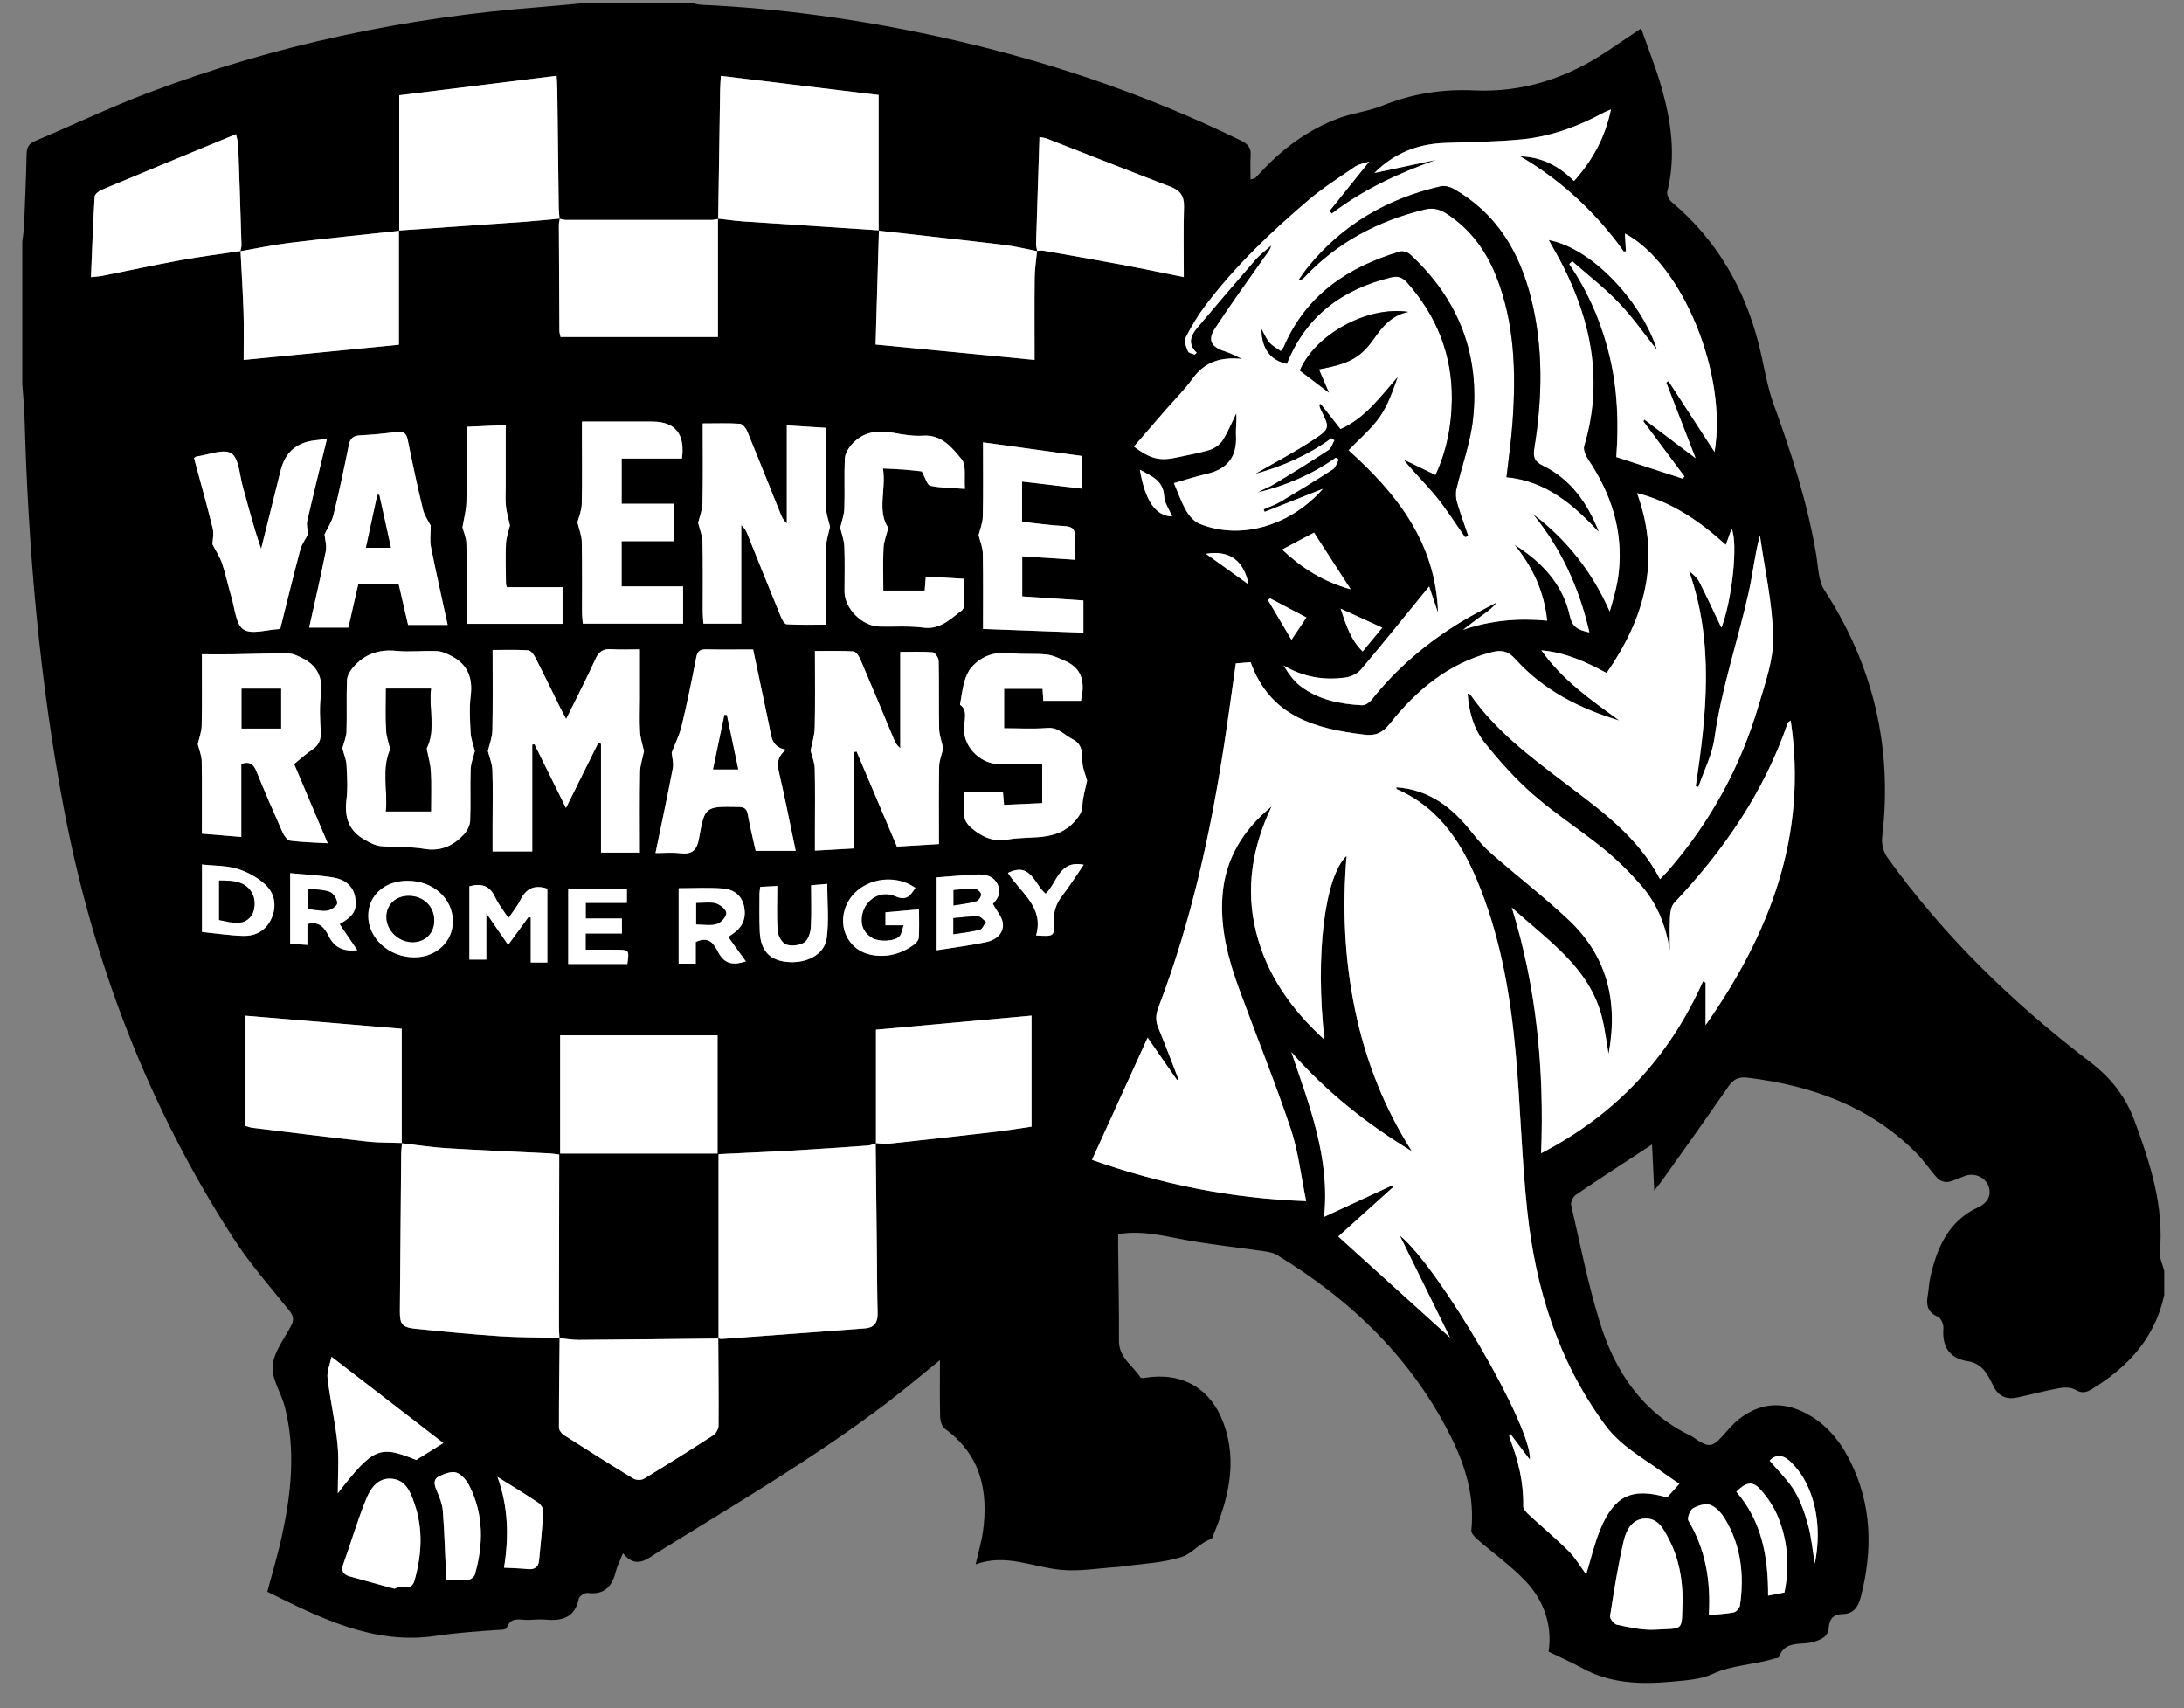 <?xml version="1.0" encoding="UTF-8"?>
<svg xmlns="http://www.w3.org/2000/svg" width="78" height="61" viewBox="0 0 78 61" fill="none">
  <rect x="0" y="0" width="78" height="61" fill="#808080" stroke="none"/>
  <g id="428-LOGO_VALENCE_ROMANS_DROME_RUGBY 1" clip-path="url(#clip0_3026_35107)">
    <g id="Calque 1">
      <g id="Group">
        <path id="Vector" d="M0.796 13.71C0.796 12.015 0.796 10.321 0.796 8.626C0.818 8.447 0.85 8.267 0.858 8.088C0.894 7.229 0.932 6.371 0.95 5.512C0.954 5.274 1.02 5.134 1.248 5.038C2.601 4.466 3.929 3.831 5.301 3.312C9.818 1.602 14.499 0.62 19.313 0.252C19.868 0.209 20.422 0.151 20.977 0.1C22.202 0.1 23.427 0.1 24.653 0.1C24.791 0.125 24.93 0.167 25.07 0.173C27.886 0.303 30.668 0.691 33.421 1.287C37.2 2.107 40.845 3.32 44.324 5.021C44.57 5.141 44.684 5.278 44.666 5.551C44.649 5.826 44.662 6.104 44.662 6.413C44.788 6.37 44.818 6.368 44.834 6.352C44.908 6.278 44.978 6.202 45.05 6.125C45.823 5.291 46.724 4.633 47.789 4.23C48.296 4.037 48.857 3.981 49.359 3.777C50.419 3.347 51.51 3.175 52.644 3.228C54.389 3.309 55.956 2.791 57.394 1.833C57.782 1.575 58.167 1.314 58.612 1.015C58.859 1.721 59.125 2.385 59.324 3.069C59.683 4.307 59.869 5.56 59.545 6.845C59.518 6.951 59.612 7.138 59.708 7.219C61.311 8.566 62.302 10.286 62.813 12.298C62.994 13.013 63.097 13.755 63.347 14.444C63.988 16.209 64.563 17.986 64.87 19.844C64.939 20.262 64.94 20.743 65.157 21.076C66.91 23.776 67.598 26.706 67.22 29.9C67.192 30.13 67.265 30.426 67.4 30.613C69.421 33.433 71.889 35.823 74.637 37.917C75.399 38.498 75.917 39.163 76.24 40.043C76.797 41.555 77.286 43.07 77.139 44.717C77.12 44.934 77.239 45.163 77.294 45.386V46.247C76.966 47.776 76.005 48.816 74.712 49.607C74.501 49.736 74.342 49.764 74.112 49.627C73.963 49.54 73.731 49.541 73.548 49.573C73.05 49.663 72.56 49.796 72.065 49.903C71.671 49.987 71.38 49.886 71.185 49.486C70.996 49.097 70.804 48.69 70.279 48.611C69.619 48.511 69.356 48.096 69.407 47.437C69.418 47.301 69.322 47.074 69.216 47.028C68.857 46.874 68.784 46.625 68.845 46.281C68.886 46.05 68.892 45.813 68.944 45.586C69.187 44.539 69.594 43.601 70.651 43.113C71.003 42.952 71.138 42.662 71.009 42.337C70.893 42.043 70.523 41.878 70.2 41.986C69.99 42.057 69.79 42.167 69.576 42.207C69.461 42.228 69.286 42.174 69.207 42.09C68.925 41.785 68.697 41.428 68.403 41.136C66.746 39.494 64.682 38.762 62.414 38.486C62.081 38.445 61.901 38.547 61.715 38.817C60.949 39.934 60.157 41.034 59.374 42.139C59.298 42.246 59.213 42.347 59.08 42.518C59.05 41.881 59.024 41.348 59.001 40.872C58.074 41.48 57.169 42.065 56.278 42.671C56.18 42.737 56.089 42.933 56.114 43.041C56.434 44.433 56.711 45.84 57.13 47.203C57.669 48.961 58.639 50.431 60.368 51.267C60.462 51.312 60.544 51.378 60.632 51.435C61.02 51.686 61.169 51.663 61.486 51.318C61.679 51.107 61.86 50.879 62.081 50.701C62.827 50.101 63.639 50.026 64.488 50.467C65.223 50.848 65.722 51.462 66.082 52.188C66.856 53.745 66.885 55.363 66.459 57.021C66.363 57.392 66.2 57.635 65.802 57.642C65.474 57.647 65.336 57.822 65.312 58.121C65.285 58.449 65.08 58.532 64.789 58.63C64.361 58.773 63.752 58.548 63.532 59.18C63.52 59.215 63.414 59.216 63.353 59.235C62.635 59.458 61.87 59.454 61.162 59.781C60.728 59.981 60.201 60.009 59.711 60.055C58.598 60.158 57.498 60.127 56.48 59.559C56.12 59.358 55.739 59.196 55.306 58.985C55.442 58.098 55.174 57.193 54.491 56.471C53.968 55.919 53.334 55.471 52.757 54.968C52.663 54.886 52.538 54.75 52.548 54.651C52.666 53.479 52.354 52.396 51.847 51.37C50.451 48.536 48.271 46.437 45.6 44.814C45.463 44.731 45.284 44.705 45.12 44.681C44.231 44.551 43.338 44.455 42.454 44.301C41.636 44.158 40.832 43.925 39.934 44.072C39.934 44.219 39.933 44.371 39.934 44.524C39.945 45.645 39.969 46.765 39.963 47.886C39.96 48.488 40.458 48.768 40.732 49.191C40.752 49.221 40.852 49.211 40.911 49.201C42.214 48.994 43.24 49.573 43.699 50.829C44.223 52.264 43.843 53.623 43.277 54.955C42.867 55.077 42.579 55.475 42.234 55.59C41.535 55.824 40.763 55.842 40.022 55.949C39.996 55.953 39.97 55.957 39.944 55.958C39.261 56 38.571 56.125 37.897 56.063C36.89 55.97 35.925 55.469 34.844 55.866C34.949 55.405 35.056 55.055 35.105 54.697C35.308 53.234 35.02 51.949 33.746 51.023C33.641 50.947 33.581 50.748 33.577 50.604C33.559 49.951 33.57 49.297 33.57 48.573C32.898 49.115 32.305 49.619 31.686 50.09C29.09 52.066 26.274 53.707 23.509 55.424C23.106 55.674 22.728 56.053 22.248 55.469C22.142 55.736 22.043 55.922 21.994 56.119C21.862 56.651 21.591 56.965 20.986 56.887C20.887 56.874 20.691 56.999 20.673 57.086C20.532 57.779 20.063 57.895 19.464 57.838C19.271 57.819 19.073 57.844 18.878 57.85C18.587 57.861 18.237 57.707 18.098 58.141C18.087 58.176 17.985 58.195 17.924 58.199C17.134 58.252 16.351 58.303 15.561 58.421C13.358 58.75 11.447 57.786 9.547 56.843C9.723 56.177 9.927 55.506 10.075 54.823C10.402 53.31 10.561 51.785 10.176 50.257C10.05 49.754 9.7 49.255 9.737 48.777C9.777 48.282 10.155 47.811 10.401 47.338C10.513 47.122 10.475 46.98 10.322 46.79C9.644 45.948 8.924 45.131 8.34 44.227C5.305 39.535 3.338 34.413 2.292 28.931C1.407 24.299 1.008 19.62 0.877 14.913C0.866 14.512 0.824 14.11 0.796 13.71ZM37.045 8.971C36.651 8.895 36.262 8.795 35.865 8.747C34.37 8.568 32.874 8.405 31.378 8.237V3.392C29.559 3.172 27.67 2.942 25.745 2.709C25.732 2.938 25.72 3.078 25.718 3.217C25.694 4.751 25.671 6.285 25.65 7.82C25.575 7.832 25.5 7.854 25.424 7.854C23.685 7.856 21.947 7.856 20.209 7.854C20.134 7.854 20.06 7.828 19.986 7.813C19.975 7.685 19.957 7.556 19.955 7.427C19.937 6.023 19.921 4.619 19.904 3.214C19.903 3.075 19.891 2.935 19.88 2.705C17.944 2.946 16.048 3.18 14.259 3.402C14.259 5.099 14.259 6.671 14.259 8.243C12.954 8.385 11.648 8.515 10.344 8.673C9.754 8.744 9.17 8.871 8.585 8.971C8.599 8.896 8.628 8.82 8.625 8.745C8.588 7.547 8.549 6.349 8.506 5.15C8.503 5.065 8.471 4.982 8.429 4.79C6.803 5.461 5.218 6.113 3.636 6.776C3.531 6.82 3.385 6.935 3.381 7.024C3.323 7.969 3.29 8.917 3.249 9.898C3.42 9.879 3.535 9.874 3.646 9.851C4.577 9.666 5.506 9.463 6.441 9.293C7.154 9.163 7.874 9.072 8.592 8.964C8.628 9.7 8.676 10.437 8.7 11.175C8.717 11.728 8.703 12.282 8.703 12.853C10.649 12.663 12.479 12.484 14.248 12.311V8.231C15.765 8.126 17.282 8.023 18.799 7.914C19.198 7.886 19.595 7.842 19.993 7.806C19.981 7.883 19.96 7.959 19.96 8.036C19.964 9.298 19.971 10.561 19.979 11.823C19.979 11.897 20.007 11.97 20.021 12.034H25.64V7.807C25.934 7.84 26.228 7.884 26.523 7.904C28.145 8.014 29.767 8.118 31.39 8.225C31.351 9.584 31.311 10.943 31.272 12.303C33.175 12.488 35.005 12.665 36.949 12.853C36.949 11.844 36.942 10.884 36.953 9.923C36.956 9.603 37.007 9.282 37.036 8.96C37.113 8.956 37.192 8.937 37.265 8.95C38.199 9.115 39.134 9.277 40.066 9.452C40.814 9.593 41.56 9.75 42.278 9.894C42.278 9.034 42.261 8.206 42.286 7.378C42.298 6.992 42.142 6.796 41.794 6.663C40.316 6.098 38.844 5.516 37.369 4.942C37.304 4.917 37.229 4.913 37.125 4.893C37.083 6.187 37.04 7.446 37.003 8.705C37 8.793 37.031 8.881 37.046 8.969L37.045 8.971ZM31.285 40.831C31.187 40.858 31.091 40.904 30.991 40.911C30.082 40.975 29.172 41.039 28.262 41.091C27.405 41.139 26.548 41.174 25.663 41.217C25.663 43.43 25.663 45.616 25.663 47.803C24 47.821 22.336 47.841 20.672 47.852C20.442 47.853 20.211 47.81 19.98 47.788C19.973 47.645 19.96 47.503 19.96 47.361C19.963 45.461 19.967 43.561 19.971 41.662C19.971 41.523 19.971 41.383 19.971 41.233C19.828 41.216 19.727 41.198 19.624 41.192C18.39 41.13 17.155 41.08 15.921 41.004C15.395 40.972 14.872 40.888 14.347 40.829V36.741C12.465 36.584 10.633 36.431 8.766 36.274V40.21C8.847 40.232 8.932 40.266 9.019 40.277C10.387 40.445 11.755 40.616 13.125 40.769C13.533 40.814 13.947 40.803 14.358 40.819C14.348 40.948 14.329 41.077 14.327 41.206C14.31 43.079 14.295 44.952 14.28 46.825C14.276 47.286 14.361 47.406 14.824 47.453C15.833 47.555 16.843 47.654 17.854 47.721C18.564 47.768 19.276 47.761 19.986 47.78C19.976 48.848 19.961 49.916 19.963 50.984C19.963 51.074 20.054 51.195 20.137 51.248C20.959 51.776 21.785 52.298 22.62 52.805C22.715 52.862 22.902 52.867 22.995 52.811C23.83 52.305 24.657 51.785 25.476 51.254C25.573 51.191 25.66 51.032 25.661 50.918C25.669 49.875 25.657 48.833 25.651 47.791C25.688 47.801 25.726 47.821 25.763 47.819C27.476 47.695 29.189 47.573 30.902 47.44C31.207 47.416 31.351 47.237 31.343 46.915C31.322 46.133 31.323 45.352 31.315 44.571C31.3 43.321 31.286 42.072 31.273 40.823C31.426 40.832 31.582 40.862 31.732 40.846C33 40.71 34.268 40.569 35.535 40.421C35.982 40.37 36.425 40.295 36.839 40.236V36.271C34.969 36.44 33.144 36.605 31.284 36.773V40.833L31.285 40.831ZM46.122 37.574C46.762 39.474 47.508 41.344 47.29 43.456C48.111 43.077 48.915 42.704 49.72 42.333C49.732 42.353 49.743 42.373 49.756 42.393C49.093 42.99 48.43 43.587 47.797 44.158C49.122 45.356 50.422 46.532 51.79 47.77C51.168 46.507 50.571 45.296 49.993 44.122C51.383 45.238 54.75 50.995 54.638 52.125C54.396 51.805 54.163 51.498 53.929 51.19C53.895 51.261 53.901 51.311 53.919 51.356C54.226 52.139 54.422 52.941 54.403 53.792C54.401 53.897 54.527 54.021 54.62 54.108C55.087 54.54 55.578 54.947 56.028 55.396C56.27 55.637 56.444 55.945 56.65 56.226C56.82 55.674 56.942 55.128 57.154 54.619C57.66 53.401 58.289 53.116 59.542 53.474C59.679 53.322 59.818 53.167 59.977 52.991C59.758 52.839 59.543 52.695 59.333 52.545C58.628 52.038 57.866 51.622 57.327 50.891C55.647 48.608 54.842 46.008 54.546 43.238C54.346 41.361 54.303 39.468 54.132 37.587C53.95 35.6 53.616 33.634 52.885 31.762C52.289 30.237 51.48 28.876 49.885 28.182C49.875 28.177 49.876 28.146 49.869 28.115C51.049 28.194 51.874 28.843 52.569 29.726C52.785 30 53.018 30.266 53.28 30.495C54.184 31.282 55.134 32.017 56.009 32.836C57.37 34.11 57.81 35.705 57.45 37.642C57.363 37.141 57.318 36.744 57.223 36.359C56.775 34.538 55.264 33.579 53.994 32.409C54.879 35.26 55.157 38.177 55.043 41.185C57.724 39.792 59.617 37.75 60.821 35.049C60.853 35.063 60.885 35.077 60.916 35.091V36.608C63.211 33.337 64.567 29.829 63.954 25.73C63.884 25.786 63.856 25.797 63.85 25.815C63.006 28.278 61.569 30.364 59.797 32.243C59.692 32.354 59.654 32.559 59.646 32.723C59.625 33.127 59.639 33.532 59.639 33.936C59.496 33.066 59.19 32.281 58.62 31.627C58.212 31.158 57.764 30.713 57.281 30.32C56.463 29.654 55.568 29.08 54.774 28.389C54.132 27.83 53.553 27.184 53.021 26.518C52.632 26.032 52.462 25.418 52.416 24.769C52.468 24.786 52.501 24.786 52.512 24.803C53.408 26.086 54.638 27.011 55.864 27.942C57.158 28.925 58.494 29.87 59.289 31.397C59.409 31.27 59.509 31.173 59.6 31.067C61.097 29.337 62.168 27.371 62.812 25.18C63.046 24.384 63.346 23.557 63.329 22.749C63.304 21.537 63.026 20.331 62.856 19.122C62.674 19.796 62.606 20.468 62.462 21.122C62.075 22.871 61.483 24.569 61.235 26.354C61.152 26.952 60.857 27.521 60.658 28.104C60.627 28.095 60.595 28.085 60.563 28.077C60.952 25.502 61.226 22.93 60.322 20.387C60.472 20.511 60.616 20.632 60.694 20.786C60.975 21.338 61.234 21.902 61.48 22.418C61.859 21.437 62.082 19.392 61.844 18.882C61.778 19.066 61.714 19.246 61.639 19.458C60.704 18.613 59.718 17.929 58.468 17.61C59.339 20.008 58.736 22.077 57.381 24.035C56.638 23.633 55.929 23.306 55.052 23.224C55.823 24.315 56.843 25.005 57.833 25.732C56.415 25.303 55.123 24.653 54.124 23.539C53.846 23.229 53.603 23.206 53.25 23.298C51.728 23.695 50.592 24.645 49.642 25.84C49.384 26.165 49.14 26.287 48.73 26.236C46.965 26.024 45.356 25.583 44.666 23.647C44.489 23.662 44.314 23.677 44.138 23.691C44 24.66 43.875 25.588 43.733 26.514C43.24 29.737 42.547 32.911 41.378 35.965C41.279 36.223 41.261 36.446 41.37 36.705C41.622 37.311 41.85 37.928 42.088 38.54C42.071 38.549 42.055 38.559 42.037 38.568C41.689 38.066 41.341 37.565 40.989 37.056C40.317 38.531 39.667 39.959 39.001 41.421C41.446 42.28 43.946 42.8 46.65 42.894C46.461 41.979 46.369 41.115 46.099 40.311C45.536 38.635 44.873 36.993 44.261 35.333C43.863 34.251 43.572 33.145 43.661 31.975C43.762 30.653 44.408 29.63 45.416 28.799C44.733 30.233 44.475 31.718 44.859 33.272C45.238 34.802 46.102 36.03 47.304 37.13C46.964 34.11 47.312 31.304 48.095 30.562C47.939 32.403 48.019 34.233 48.392 36.044C48.765 37.852 49.428 39.546 50.425 41.114C48.817 40.139 47.368 38.989 46.124 37.574H46.122ZM54.092 19.456C55.058 20.067 55.81 20.858 56.063 21.993C56.155 22.407 56.369 22.503 56.76 22.583C56.395 20.988 55.749 19.586 54.737 18.351C55.955 19.27 56.864 20.427 57.487 21.838C57.628 21.363 57.761 20.897 57.811 20.423C57.968 18.946 57.536 17.621 56.712 16.403C56.622 16.27 56.535 16.059 56.576 15.923C57.249 13.667 56.849 11.544 55.815 9.495C55.66 9.188 55.484 8.892 55.307 8.572C56.955 8.884 58.702 10.932 59.173 12.497C58.749 11.965 58.324 11.352 57.816 10.819C57.303 10.282 56.707 9.825 56.148 9.332C56.113 9.366 56.077 9.398 56.041 9.432C56.733 10.441 57.201 11.546 57.484 12.727C57.769 13.915 57.811 15.122 57.722 16.322C58.532 16.585 59.308 16.837 60.085 17.09C60.109 17.066 60.134 17.043 60.158 17.019C59.668 16.361 59.178 15.703 58.688 15.045C58.701 15.025 58.714 15.006 58.727 14.986C59.307 15.423 59.887 15.86 60.553 16.363C60.183 15.409 59.844 14.536 59.506 13.662C59.532 13.645 59.56 13.629 59.586 13.611C60.141 14.465 60.696 15.318 61.23 16.14C61.697 13.386 60.093 9.433 58.03 8.34C58.042 8.556 58.054 8.767 58.066 8.975C58.01 8.98 57.989 8.987 57.985 8.982C57.908 8.877 57.836 8.769 57.757 8.666C56.794 7.407 55.637 6.372 54.29 5.583C55.018 5.6 55.661 5.906 56.21 6.466C56.874 5.725 57.321 4.912 57.531 3.908C57.402 3.965 57.329 3.99 57.263 4.026C56.35 4.521 55.382 4.877 54.349 4.977C53.442 5.064 52.529 5.074 51.617 5.104C50.639 5.137 49.791 5.466 49.083 6.177C49.832 6.018 50.563 5.863 51.294 5.708C49.959 6.18 48.692 6.765 47.56 7.629C47.534 7.597 47.507 7.566 47.481 7.534C47.941 6.96 48.402 6.388 48.898 5.77C48.704 5.836 48.528 5.859 48.397 5.948C47.831 6.335 47.247 6.705 46.726 7.149C45.384 8.291 44.109 9.505 43.043 10.917C42.77 11.279 42.534 11.674 42.33 12.078C42.271 12.194 42.367 12.404 42.429 12.555C42.454 12.613 42.583 12.627 42.666 12.662C42.69 12.641 42.713 12.62 42.737 12.598C42.392 12.272 42.533 11.971 42.761 11.7C43.447 10.884 44.139 10.074 44.84 9.271C45.004 9.082 45.212 8.932 45.4 8.764C45.352 8.959 45.226 9.082 45.127 9.223C44.544 10.052 43.949 10.875 43.394 11.723C43.112 12.153 43.251 12.394 43.761 12.554C43.968 12.619 44.16 12.729 44.357 12.819C43.612 12.742 43.028 12.909 42.582 13.531C42.302 13.921 41.955 14.263 41.639 14.627C41.257 15.066 40.876 15.507 40.493 15.948C41.096 16.399 41.424 16.473 42.067 16.328C42.448 16.242 42.837 16.181 43.208 16.063C43.382 16.008 43.568 15.871 43.666 15.719C43.858 15.419 43.99 15.082 44.148 14.76C44.174 15.032 44.125 15.291 44.139 15.546C44.182 16.318 43.829 16.759 43.084 16.927C42.698 17.015 42.321 17.14 41.922 17.254C42.076 17.607 42.189 17.944 42.365 18.245C42.474 18.431 42.65 18.631 42.842 18.708C44.347 19.312 46.11 18.748 47.243 17.456C46.575 17.722 45.869 18.001 45.164 18.281C45.151 18.25 45.139 18.221 45.126 18.19C45.334 18.097 45.552 18.023 45.746 17.908C46.37 17.536 46.99 17.157 47.599 16.76C47.7 16.694 47.739 16.53 47.808 16.412L47.705 16.343C46.855 16.948 45.916 17.346 44.91 17.589C45.1 17.474 45.313 17.403 45.5 17.29C46.155 16.894 46.805 16.491 47.444 16.071C47.545 16.005 47.584 15.841 47.652 15.722C47.617 15.699 47.581 15.675 47.545 15.652C46.719 16.256 45.802 16.658 44.82 16.925C45.522 16.518 46.234 16.146 46.902 15.706C47.508 15.306 47.486 15.273 47.161 14.619C47.135 14.568 47.125 14.508 47.108 14.454C47.126 14.443 47.145 14.433 47.165 14.422C47.395 14.716 47.626 15.009 47.872 15.321C48.764 14.925 49.301 14.154 49.923 13.45C49.746 13.955 49.571 14.467 49.274 14.893C48.97 15.328 48.544 15.68 48.161 16.08C49.87 17.611 51.281 19.38 51.355 21.887C51.246 21.563 51.136 21.238 51.037 20.945C50.223 21.942 49.427 22.934 48.607 23.905C48.483 24.053 48.255 24.165 48.06 24.194C47.285 24.307 46.544 24.182 45.839 23.768C46.012 24.047 46.196 24.315 46.44 24.502C47.085 24.994 47.855 25.143 48.644 25.186C48.755 25.192 48.906 25.088 48.982 24.992C49.876 23.866 50.954 22.951 52.178 22.207C52.593 21.956 53.029 21.741 53.456 21.509C53.288 21.735 53.071 21.876 52.861 22.027C52.652 22.177 52.451 22.337 52.246 22.493C53.228 22.156 54.217 22.067 55.252 22.165C55.141 21.109 54.726 20.239 54.088 19.457L54.092 19.456ZM22.999 26.832C22.952 26.614 22.872 26.38 22.857 26.14C22.833 25.751 22.851 25.359 22.851 24.968V23.19C22.476 23.19 22.151 23.206 21.829 23.185C21.544 23.166 21.388 23.264 21.266 23.533C20.945 24.239 20.587 24.929 20.218 25.677C20.132 25.515 20.069 25.404 20.014 25.29C19.714 24.683 19.42 24.073 19.112 23.471C19.059 23.368 18.95 23.23 18.859 23.224C18.449 23.198 18.037 23.212 17.592 23.212C17.592 24.213 17.604 25.149 17.584 26.085C17.579 26.334 17.479 26.581 17.424 26.825C17.475 27.029 17.575 27.261 17.584 27.497C17.607 28.135 17.591 28.774 17.591 29.413C17.591 29.733 17.591 30.054 17.591 30.405H19.007V26.593C19.034 26.588 19.06 26.584 19.088 26.579C19.452 27.317 19.817 28.056 20.212 28.856C20.617 28.038 20.991 27.285 21.365 26.532C21.398 26.542 21.431 26.553 21.464 26.563V30.448H22.849C22.849 29.473 22.839 28.524 22.856 27.576C22.861 27.325 22.949 27.076 22.998 26.833L22.999 26.832ZM30.499 26.857C30.53 26.85 30.561 26.844 30.592 26.839C31.067 27.959 31.543 29.08 32.033 30.233C32.524 30.204 33.013 30.174 33.534 30.143C33.534 29.192 33.523 28.282 33.541 27.372C33.545 27.148 33.639 26.927 33.686 26.727C33.637 26.5 33.546 26.264 33.541 26.026C33.522 25.219 33.541 24.411 33.523 23.604C33.521 23.495 33.393 23.303 33.31 23.295C32.939 23.262 32.564 23.281 32.152 23.281V26.716C32.028 26.621 31.972 26.511 31.925 26.398C31.527 25.451 31.136 24.501 30.731 23.557C30.681 23.44 30.572 23.27 30.48 23.263C30.032 23.233 29.581 23.249 29.104 23.249C29.104 24.191 29.117 25.088 29.097 25.985C29.091 26.272 28.997 26.555 28.949 26.806C29.003 27.022 29.092 27.228 29.097 27.437C29.115 28.192 29.104 28.948 29.104 29.704C29.104 29.919 29.104 30.134 29.104 30.377C29.604 30.348 30.04 30.324 30.498 30.298V26.857H30.499ZM25.097 15.121C25.097 16.098 25.109 17.035 25.089 17.972C25.084 18.219 24.983 18.464 24.934 18.674C24.99 18.903 25.084 19.124 25.089 19.348C25.108 20.181 25.096 21.015 25.098 21.849C25.098 21.986 25.113 22.123 25.122 22.273H26.473V18.76C26.596 18.856 26.648 18.966 26.694 19.079C27.089 20.056 27.48 21.034 27.88 22.009C27.925 22.119 28.016 22.29 28.094 22.295C28.553 22.322 29.017 22.308 29.496 22.308C29.496 21.347 29.485 20.436 29.503 19.525C29.508 19.278 29.599 19.033 29.643 18.814C29.594 18.599 29.516 18.388 29.502 18.173C29.479 17.81 29.496 17.444 29.496 17.079V15.28C29.01 15.249 28.575 15.223 28.101 15.193V18.695C27.98 18.584 27.921 18.461 27.87 18.334C27.476 17.357 27.089 16.377 26.687 15.404C26.641 15.293 26.521 15.141 26.426 15.135C26.001 15.106 25.574 15.123 25.097 15.123V15.121ZM25.627 36.972H20.006V41.195H25.627V36.972ZM12.226 26.723C12.28 26.925 12.365 27.12 12.376 27.32C12.398 27.735 12.424 28.157 12.373 28.567C12.294 29.202 12.471 29.686 13.038 29.997C13.211 30.092 13.399 30.197 13.587 30.216C14.104 30.267 14.635 30.226 15.144 30.313C15.739 30.415 16.184 30.207 16.564 29.802C16.682 29.676 16.782 29.481 16.79 29.314C16.817 28.703 16.786 28.09 16.808 27.479C16.817 27.244 16.913 27.012 16.958 26.826C16.902 26.594 16.819 26.384 16.808 26.168C16.785 25.727 16.757 25.278 16.811 24.843C16.89 24.202 16.699 23.729 16.125 23.43C15.962 23.345 15.777 23.26 15.6 23.252C15.12 23.231 14.633 23.294 14.157 23.245C13.521 23.18 13.009 23.366 12.604 23.841C12.498 23.966 12.398 24.14 12.392 24.296C12.368 24.907 12.395 25.519 12.375 26.13C12.369 26.329 12.278 26.525 12.226 26.724V26.723ZM26.898 23.194C26.317 23.194 25.77 23.202 25.225 23.19C25.004 23.184 24.909 23.249 24.864 23.481C24.707 24.298 24.539 25.114 24.344 25.924C24.265 26.253 24.108 26.564 23.989 26.88C24.003 27.049 24.063 27.252 24.028 27.436C23.838 28.432 23.625 29.423 23.41 30.464C23.72 30.464 24.006 30.437 24.284 30.47C24.712 30.523 24.889 30.373 24.966 29.934C25.166 28.788 25.189 28.797 26.376 28.818C26.585 28.822 26.671 28.882 26.708 29.093C26.786 29.537 26.897 29.976 26.987 30.384H28.417C28.217 29.433 28.04 28.528 27.832 27.63C27.76 27.318 27.724 27.045 28.072 26.774C27.538 26.681 27.547 26.279 27.473 25.927C27.283 25.037 27.097 24.147 26.897 23.195L26.898 23.194ZM8.617 27.278C8.898 27.186 9.045 27.263 9.149 27.521C9.452 28.268 9.773 29.007 10.102 29.743C10.153 29.857 10.268 30.008 10.37 30.021C10.792 30.076 11.22 30.085 11.704 30.113C11.292 29.14 10.9 28.214 10.505 27.282C10.736 27.097 10.928 26.918 11.144 26.775C11.389 26.613 11.473 26.412 11.456 26.121C11.431 25.692 11.406 25.256 11.46 24.833C11.538 24.218 11.35 23.773 10.793 23.5C10.638 23.424 10.465 23.337 10.3 23.334C9.649 23.328 8.998 23.355 8.348 23.364C7.976 23.37 7.604 23.365 7.211 23.365C7.211 24.272 7.222 25.091 7.204 25.91C7.199 26.143 7.108 26.376 7.064 26.573C7.115 26.78 7.201 26.977 7.205 27.176C7.22 28.031 7.211 28.886 7.211 29.77C7.695 29.81 8.139 29.847 8.617 29.887V27.276L8.617 27.278ZM15.382 18.774C15.31 18.627 15.161 18.422 15.106 18.194C14.907 17.374 14.731 16.547 14.564 15.719C14.516 15.478 14.421 15.394 14.174 15.426C13.736 15.483 13.294 15.526 12.853 15.548C12.599 15.56 12.502 15.667 12.454 15.91C12.289 16.738 12.112 17.565 11.911 18.386C11.849 18.637 11.694 18.865 11.591 19.084C11.606 19.261 11.675 19.485 11.635 19.686C11.454 20.6 11.242 21.507 11.042 22.412H12.441C12.562 21.883 12.675 21.392 12.794 20.869H14.24C14.35 21.347 14.466 21.848 14.574 22.317H15.988C15.779 21.352 15.571 20.441 15.389 19.525C15.344 19.297 15.382 19.054 15.382 18.774V18.774ZM37.261 25.027H38.605C38.748 24.408 38.68 23.891 38.053 23.61C37.836 23.513 37.61 23.401 37.38 23.376C36.967 23.331 36.544 23.378 36.132 23.329C35.56 23.262 35.076 23.402 34.697 23.83C34.575 23.97 34.496 24.162 34.443 24.344C34.37 24.598 34.342 24.864 34.287 25.169C34.592 25.368 34.418 25.755 34.43 26.083C34.454 26.738 35.068 27.31 35.735 27.285C36.226 27.267 36.717 27.281 37.222 27.281V28.682C36.75 28.703 36.304 28.723 35.859 28.743C35.842 28.545 35.83 28.406 35.82 28.294H34.437C34.437 28.542 34.457 28.739 34.432 28.931C34.392 29.253 34.524 29.439 34.779 29.639C35.153 29.931 35.527 30.067 35.997 29.982C36.816 29.832 37.735 30.08 38.396 29.316C38.55 29.137 38.648 28.996 38.658 28.753C38.672 28.458 38.766 28.167 38.825 27.876C38.773 27.681 38.668 27.452 38.658 27.219C38.644 26.888 38.669 26.581 38.303 26.397C38.01 26.25 37.801 25.967 37.406 25.998C36.894 26.038 36.376 26.008 35.862 26.008V24.599H37.235C37.245 24.756 37.253 24.883 37.262 25.028L37.261 25.027ZM24.397 22.27V20.943H22.201V19.327H24.058V17.992H22.203V16.375H24.356C24.47 15.509 24.127 15.07 23.326 15.057C23.274 15.056 23.222 15.054 23.17 15.054C22.391 15.054 21.611 15.054 20.786 15.054C20.786 15.261 20.786 15.401 20.786 15.541C20.786 16.362 20.798 17.183 20.778 18.005C20.772 18.24 20.668 18.474 20.624 18.653C20.682 18.9 20.774 19.122 20.779 19.347C20.797 20.181 20.786 21.015 20.788 21.85C20.788 21.987 20.805 22.123 20.815 22.271H24.399L24.397 22.27ZM31.548 21.09C31.548 20.549 31.531 20.056 31.555 19.564C31.566 19.34 31.658 19.121 31.724 18.854C31.315 18.239 31.656 17.482 31.536 16.731C31.837 16.746 32.07 16.753 32.303 16.771C32.545 16.791 32.787 16.821 32.92 16.835C33.053 17.069 33.116 17.325 33.227 17.349C33.612 17.428 34.013 17.426 34.464 17.46C34.429 17.063 34.522 16.618 34.342 16.399C34.005 15.992 33.64 15.518 32.972 15.56C32.626 15.583 32.269 15.524 31.925 15.46C31.339 15.351 30.811 15.417 30.405 15.891C30.291 16.023 30.181 16.207 30.174 16.372C30.147 16.97 30.177 17.571 30.156 18.169C30.148 18.394 30.061 18.617 30.01 18.846C30.055 19.047 30.145 19.28 30.155 19.517C30.179 20.049 30.162 20.584 30.162 21.119C30.162 21.733 30.786 22.362 31.413 22.376C31.934 22.388 32.461 22.347 32.974 22.415C33.581 22.494 33.934 22.109 34.345 21.808C34.389 21.775 34.426 21.701 34.428 21.645C34.435 21.324 34.432 21.003 34.432 20.671C33.947 20.643 33.513 20.619 33.065 20.593C33.049 20.803 33.037 20.955 33.027 21.092H31.549L31.548 21.09ZM11.676 15.675C11.485 15.698 11.359 15.715 11.232 15.729C10.58 15.806 10.177 16.166 10.021 16.81C9.792 17.741 9.558 18.671 9.326 19.602C9.063 18.851 8.871 18.101 8.665 17.355C8.552 16.947 8.531 16.36 8.259 16.191C7.978 16.016 7.443 16.247 7.019 16.303C6.996 16.306 6.976 16.329 6.929 16.358C7.153 17.189 7.389 18.026 7.597 18.871C7.644 19.061 7.592 19.275 7.587 19.439C7.704 19.666 7.853 19.887 7.935 20.131C8.068 20.524 8.148 20.935 8.268 21.333C8.389 21.734 8.421 22.301 8.696 22.48C8.99 22.67 9.523 22.488 9.952 22.468C9.963 22.468 9.974 22.455 10.016 22.43C10.247 21.511 10.474 20.566 10.726 19.627C10.782 19.419 10.922 19.234 11.001 19.084C10.988 18.912 10.939 18.753 10.971 18.612C11.191 17.65 11.429 16.692 11.676 15.676V15.675ZM35.108 22.461C36.313 22.505 37.498 22.549 38.692 22.594V21.444C37.947 21.394 37.225 21.346 36.508 21.299V19.866C37.139 19.907 37.741 19.946 38.379 19.988C38.379 19.685 38.364 19.439 38.383 19.195C38.405 18.916 38.313 18.803 38.019 18.788C37.516 18.762 37.014 18.689 36.501 18.635V17.197C37.229 17.283 37.93 17.366 38.651 17.451V16.286C37.466 16.122 36.303 15.962 35.107 15.797C35.107 16.735 35.119 17.593 35.099 18.451C35.094 18.687 34.995 18.922 34.949 19.111C35.004 19.335 35.096 19.546 35.1 19.758C35.117 20.643 35.107 21.529 35.107 22.461H35.108ZM16.665 15.243C16.665 16.164 16.678 17.048 16.658 17.931C16.652 18.234 16.567 18.534 16.518 18.831C16.564 19.011 16.655 19.208 16.658 19.406C16.673 20.366 16.665 21.327 16.665 22.277H20.09V20.969H18.105C18.086 20.915 18.071 20.891 18.071 20.867C18.067 20.385 18.047 19.902 18.07 19.421C18.081 19.183 18.171 18.948 18.213 18.764C18.16 18.518 18.091 18.295 18.068 18.067C18.043 17.821 18.062 17.572 18.062 17.324C18.062 16.624 18.062 15.923 18.062 15.178C17.577 15.2 17.14 15.22 16.666 15.242L16.665 15.243ZM60.093 57.137C60.092 56.407 59.962 55.654 59.6 54.96C59.415 54.605 59.212 54.198 58.73 54.23C58.269 54.261 58.071 54.667 57.987 55.037C57.784 55.919 57.642 56.816 57.503 57.711C57.488 57.804 57.643 58.001 57.746 58.022C58.189 58.111 58.645 58.221 59.089 58.199C60.2 58.142 60.047 58.266 60.093 57.137ZM15.834 51.533C14.538 50.533 13.224 49.52 11.84 48.453C11.787 48.715 11.669 48.974 11.698 49.214C11.791 49.997 11.972 50.771 12.053 51.555C12.111 52.127 12.064 52.711 12.064 53.326C13.334 51.692 13.555 51.604 14.865 52.138C15.205 51.926 15.52 51.728 15.834 51.533ZM14.091 56.737C14.361 56.576 14.689 56.848 14.804 56.443C15.064 55.52 15.117 54.597 14.797 53.681C14.659 53.288 14.496 52.862 14.007 52.809C13.508 52.755 13.237 53.143 13.083 53.52C12.769 54.285 12.538 55.083 12.259 55.862C12.169 56.112 12.27 56.234 12.487 56.295C13.032 56.451 13.58 56.597 14.09 56.737H14.091ZM18.158 32.789C17.969 32.497 17.793 32.281 17.68 32.036C17.484 31.612 17.173 31.541 16.765 31.651V34.268H17.368V32.613C17.669 33.048 17.898 33.382 18.148 33.745C18.416 33.379 18.648 33.061 18.88 32.744C18.905 32.754 18.931 32.763 18.956 32.772V34.374H19.547V31.737C19.072 31.579 18.777 31.744 18.578 32.156C18.478 32.362 18.325 32.541 18.158 32.79V32.789ZM61.03 57.677C61.363 57.645 61.648 57.635 61.924 57.579C62.013 57.561 62.129 57.425 62.142 57.33C62.296 56.246 62.183 55.199 61.608 54.245C61.486 54.042 61.297 53.824 61.089 53.745C60.916 53.679 60.642 53.76 60.465 53.864C60.355 53.929 60.247 54.216 60.301 54.306C60.908 55.329 61.105 56.435 61.03 57.676V57.677ZM15.938 56.407C16.125 56.416 16.409 56.447 16.691 56.432C16.787 56.426 16.934 56.318 16.96 56.229C17.266 55.158 17.278 54.094 16.771 53.076C16.672 52.879 16.494 52.656 16.303 52.59C16.129 52.529 15.87 52.631 15.678 52.724C15.463 52.829 15.506 53.023 15.594 53.225C15.696 53.462 15.799 53.715 15.817 53.968C15.877 54.764 15.899 55.563 15.938 56.407ZM35.46 32.277C35.592 32.142 35.789 31.903 35.624 31.574C35.466 31.26 35.161 31.216 34.852 31.231C34.388 31.256 33.925 31.298 33.452 31.333V33.935C34.078 33.834 34.672 33.763 35.253 33.635C35.571 33.565 35.85 33.333 35.816 32.98C35.794 32.75 35.599 32.538 35.459 32.277H35.46ZM24.848 33.641C25.347 33.403 25.513 33.745 25.661 34.02C25.887 34.442 26.202 34.47 26.638 34.332C26.421 34.03 26.218 33.749 26.009 33.46C26.079 33.411 26.133 33.375 26.186 33.338C26.523 33.107 26.654 32.787 26.578 32.39C26.499 31.971 26.198 31.757 25.809 31.728C25.296 31.691 24.777 31.719 24.238 31.719V34.413H24.848V33.64L24.848 33.641ZM14.554 31.456C13.735 31.458 13.155 31.975 13.152 32.704C13.15 33.511 13.9 34.187 14.797 34.188C15.578 34.188 16.176 33.627 16.173 32.898C16.169 32.082 15.464 31.453 14.554 31.457V31.456ZM12.129 33.002C12.631 32.716 12.76 32.495 12.687 32.057C12.614 31.621 12.301 31.405 11.911 31.339C11.405 31.254 10.888 31.233 10.364 31.183V33.703C10.57 33.717 10.755 33.73 10.978 33.745V33C11.407 32.884 11.599 33.143 11.739 33.429C11.947 33.852 12.281 33.985 12.761 33.935C12.549 33.623 12.347 33.325 12.129 33.003V33.002ZM22.211 32.803H20.92V32.245H22.39V31.737H20.295V34.425H22.406C22.475 33.924 22.475 33.922 22.008 33.917C21.648 33.912 21.287 33.916 20.916 33.916V33.337H22.212V32.804L22.211 32.803ZM32.272 33.043C32.212 33.213 32.203 33.355 32.127 33.435C31.944 33.628 31.38 33.649 31.128 33.486C30.819 33.286 30.716 32.99 30.798 32.639C30.92 32.109 31.459 31.781 31.973 32.007C32.391 32.19 32.515 31.971 32.69 31.709C31.917 31.16 30.766 31.394 30.309 32.171C29.84 32.966 30.232 33.924 31.114 34.099C31.678 34.211 32.199 34.063 32.66 33.723C32.734 33.668 32.809 33.562 32.814 33.475C32.832 33.156 32.821 32.834 32.821 32.475C32.385 32.513 32.004 32.548 31.623 32.581V33.044H32.271L32.272 33.043ZM7.214 30.874V33.283C7.721 33.334 8.199 33.408 8.678 33.422C9.126 33.435 9.497 33.235 9.689 32.814C9.894 32.365 9.82 31.909 9.472 31.588C9.197 31.335 8.834 31.136 8.476 31.027C8.085 30.909 7.656 30.922 7.214 30.875V30.874ZM27.153 31.672C27.139 31.78 27.125 31.845 27.125 31.908C27.125 32.363 27.113 32.819 27.134 33.274C27.164 33.94 27.48 34.283 28.083 34.349C28.787 34.426 29.443 34.1 29.523 33.508C29.609 32.878 29.543 32.226 29.543 31.565C29.352 31.582 29.174 31.597 28.967 31.614C28.967 32.141 28.988 32.635 28.956 33.127C28.944 33.315 28.86 33.572 28.721 33.659C28.55 33.766 28.262 33.798 28.074 33.73C27.93 33.677 27.785 33.424 27.773 33.251C27.734 32.726 27.759 32.197 27.759 31.64C27.517 31.653 27.352 31.662 27.152 31.672H27.153ZM17.768 52.744C18.151 53.802 18.179 54.866 18.002 55.986C18.305 56.003 18.576 56.006 18.845 56.035C19.082 56.06 19.227 55.972 19.251 55.739C19.312 55.148 19.369 54.555 19.402 53.962C19.407 53.863 19.309 53.721 19.217 53.66C18.741 53.343 18.252 53.046 17.768 52.744ZM62.013 53.272C62.935 54.345 63.152 55.618 63.147 56.983C63.374 56.938 63.559 56.902 63.73 56.87C63.921 55.924 63.849 55.035 63.507 54.188C63.361 53.825 63.129 53.477 62.866 53.185C62.591 52.88 62.355 52.929 62.014 53.272H62.013ZM37.003 33.405C37.645 33.447 37.664 33.446 37.639 32.904C37.624 32.559 37.716 32.278 37.924 32.005C38.199 31.646 38.441 31.264 38.704 30.881C37.82 30.701 37.759 31.523 37.345 31.916C36.944 31.593 36.823 30.764 35.998 31.173C36.45 31.882 37.297 32.392 37.003 33.404V33.405ZM48.239 21.045C47.78 20.335 47.359 19.685 46.929 19.02C46.578 19.206 46.196 19.41 45.79 19.625C46.491 20.286 47.267 20.777 48.239 21.045ZM63.203 52.165C63.525 52.549 63.862 52.866 64.091 53.248C64.314 53.621 64.46 54.051 64.577 54.474C64.692 54.894 64.73 55.336 64.814 55.838C65.029 54.773 64.911 53.71 64.463 52.88C64.319 52.611 64.117 52.358 63.891 52.153C63.669 51.952 63.395 51.938 63.203 52.166V52.165ZM47.879 21.736C48.074 22.315 48.238 22.851 48.666 23.264C48.918 22.958 49.144 22.684 49.366 22.416C48.874 22.191 48.407 21.977 47.879 21.736ZM41.863 18.442C41.761 18.199 41.589 17.966 41.576 17.724C41.546 17.144 41.11 17.001 40.709 16.774C40.899 17.89 41.276 18.436 41.862 18.442H41.863ZM45.363 21.37C45.336 21.39 45.309 21.409 45.282 21.428C45.556 21.89 45.829 22.352 46.123 22.848C46.347 22.514 46.51 22.272 46.658 22.052C46.222 21.823 45.792 21.596 45.362 21.37H45.363ZM43.07 19.777C43.578 20.142 44.087 20.508 44.596 20.874C44.421 20.056 43.955 19.633 43.07 19.777Z" fill="black"></path>
        <path id="Vector_2" d="M46.122 37.574C47.366 38.988 48.815 40.139 50.423 41.114C49.426 39.546 48.763 37.852 48.39 36.044C48.016 34.232 47.936 32.403 48.092 30.562C47.309 31.304 46.962 34.11 47.302 37.13C46.1 36.03 45.236 34.802 44.857 33.272C44.472 31.718 44.731 30.232 45.413 28.799C44.406 29.63 43.76 30.653 43.659 31.975C43.57 33.145 43.861 34.251 44.259 35.333C44.87 36.993 45.533 38.636 46.097 40.311C46.368 41.115 46.459 41.979 46.648 42.894C43.944 42.8 41.444 42.28 38.999 41.421C39.664 39.959 40.315 38.531 40.986 37.056C41.339 37.565 41.687 38.067 42.035 38.568C42.052 38.559 42.069 38.549 42.086 38.54C41.848 37.928 41.62 37.311 41.367 36.705C41.259 36.446 41.277 36.223 41.376 35.965C42.545 32.911 43.238 29.737 43.731 26.514C43.873 25.588 43.998 24.66 44.136 23.691C44.312 23.676 44.486 23.662 44.664 23.647C45.354 25.583 46.962 26.024 48.728 26.236C49.137 26.286 49.382 26.164 49.64 25.84C50.591 24.646 51.726 23.695 53.248 23.298C53.6 23.206 53.844 23.229 54.121 23.539C55.119 24.652 56.412 25.302 57.831 25.732C56.84 25.005 55.821 24.315 55.05 23.224C55.927 23.305 56.636 23.633 57.379 24.035C58.735 22.077 59.337 20.008 58.466 17.61C59.715 17.929 60.702 18.613 61.636 19.458C61.712 19.246 61.776 19.066 61.842 18.882C62.08 19.392 61.857 21.436 61.478 22.418C61.231 21.902 60.972 21.338 60.692 20.786C60.613 20.632 60.469 20.511 60.32 20.387C61.224 22.93 60.95 25.501 60.561 28.077C60.592 28.085 60.624 28.095 60.656 28.104C60.854 27.521 61.15 26.952 61.233 26.354C61.481 24.568 62.073 22.871 62.459 21.122C62.604 20.468 62.671 19.796 62.854 19.122C63.024 20.331 63.302 21.537 63.327 22.749C63.343 23.556 63.044 24.384 62.81 25.18C62.166 27.371 61.094 29.338 59.598 31.067C59.507 31.173 59.407 31.27 59.287 31.397C58.491 29.871 57.156 28.925 55.862 27.942C54.636 27.011 53.406 26.086 52.51 24.803C52.499 24.787 52.465 24.786 52.414 24.769C52.459 25.418 52.63 26.032 53.019 26.518C53.551 27.184 54.13 27.83 54.772 28.389C55.565 29.081 56.461 29.654 57.279 30.32C57.761 30.713 58.209 31.158 58.618 31.627C59.188 32.281 59.493 33.066 59.636 33.936C59.636 33.532 59.622 33.127 59.644 32.723C59.652 32.559 59.69 32.353 59.794 32.243C61.567 30.364 63.004 28.278 63.848 25.815C63.854 25.797 63.881 25.786 63.952 25.73C64.565 29.829 63.209 33.337 60.914 36.608V35.091C60.883 35.077 60.85 35.063 60.819 35.049C59.615 37.75 57.722 39.792 55.04 41.185C55.155 38.176 54.877 35.26 53.992 32.409C55.262 33.579 56.774 34.538 57.221 36.359C57.316 36.744 57.361 37.141 57.448 37.642C57.808 35.705 57.367 34.11 56.006 32.836C55.133 32.017 54.182 31.282 53.278 30.495C53.016 30.266 52.782 30 52.566 29.726C51.872 28.843 51.047 28.194 49.867 28.115C49.874 28.146 49.873 28.177 49.883 28.182C51.478 28.877 52.287 30.237 52.882 31.762C53.614 33.634 53.948 35.6 54.129 37.587C54.3 39.468 54.343 41.361 54.544 43.238C54.839 46.008 55.645 48.607 57.325 50.891C57.863 51.623 58.626 52.039 59.331 52.545C59.54 52.696 59.755 52.839 59.975 52.991C59.816 53.167 59.677 53.321 59.539 53.474C58.287 53.116 57.658 53.401 57.151 54.619C56.94 55.128 56.818 55.674 56.648 56.226C56.441 55.946 56.268 55.638 56.026 55.396C55.576 54.947 55.084 54.54 54.618 54.108C54.525 54.021 54.398 53.897 54.401 53.792C54.419 52.941 54.224 52.139 53.917 51.356C53.899 51.311 53.894 51.261 53.927 51.19C54.16 51.498 54.393 51.805 54.636 52.125C54.748 50.995 51.381 45.238 49.991 44.122C50.569 45.296 51.166 46.507 51.787 47.77C50.419 46.532 49.119 45.356 47.795 44.158C48.428 43.587 49.09 42.991 49.754 42.393C49.742 42.373 49.73 42.353 49.718 42.333C48.913 42.705 48.109 43.077 47.288 43.456C47.506 41.344 46.76 39.474 46.12 37.574H46.122Z" fill="white"></path>
        <path id="Vector_3" d="M54.092 19.456C54.73 20.238 55.146 21.109 55.256 22.164C54.221 22.066 53.233 22.155 52.251 22.492C52.456 22.337 52.657 22.176 52.866 22.026C53.075 21.875 53.293 21.735 53.461 21.508C53.035 21.74 52.597 21.955 52.183 22.207C50.959 22.951 49.881 23.865 48.987 24.991C48.91 25.088 48.759 25.191 48.648 25.185C47.859 25.142 47.09 24.994 46.445 24.502C46.2 24.315 46.016 24.046 45.843 23.767C46.548 24.181 47.29 24.305 48.065 24.193C48.26 24.165 48.486 24.053 48.612 23.905C49.431 22.933 50.227 21.942 51.042 20.944C51.141 21.238 51.251 21.561 51.36 21.886C51.285 19.379 49.874 17.611 48.166 16.079C48.549 15.679 48.974 15.327 49.279 14.892C49.576 14.465 49.75 13.954 49.928 13.449C49.305 14.153 48.768 14.925 47.876 15.32C47.632 15.008 47.4 14.714 47.169 14.421C47.151 14.432 47.132 14.442 47.112 14.453C47.129 14.508 47.139 14.567 47.165 14.618C47.491 15.273 47.513 15.306 46.906 15.705C46.239 16.146 45.527 16.517 44.825 16.924C45.807 16.657 46.723 16.255 47.55 15.651C47.585 15.675 47.62 15.698 47.657 15.722C47.589 15.841 47.55 16.003 47.449 16.07C46.809 16.49 46.159 16.893 45.505 17.289C45.318 17.402 45.105 17.473 44.915 17.588C45.921 17.345 46.859 16.947 47.71 16.343L47.812 16.411C47.744 16.53 47.706 16.693 47.603 16.76C46.994 17.155 46.374 17.535 45.75 17.907C45.556 18.023 45.338 18.096 45.131 18.189C45.143 18.22 45.156 18.25 45.168 18.28C45.874 18 46.58 17.721 47.248 17.456C46.115 18.747 44.352 19.312 42.847 18.707C42.654 18.63 42.478 18.43 42.37 18.244C42.194 17.943 42.08 17.606 41.927 17.253C42.326 17.14 42.703 17.014 43.089 16.926C43.833 16.758 44.187 16.317 44.144 15.546C44.13 15.29 44.178 15.031 44.152 14.759C43.995 15.081 43.862 15.418 43.671 15.718C43.573 15.871 43.387 16.007 43.212 16.063C42.842 16.181 42.453 16.241 42.072 16.327C41.429 16.473 41.101 16.398 40.498 15.948C40.88 15.506 41.261 15.065 41.643 14.626C41.959 14.261 42.307 13.92 42.587 13.53C43.032 12.907 43.617 12.742 44.362 12.818C44.163 12.728 43.972 12.618 43.766 12.553C43.256 12.393 43.117 12.152 43.398 11.722C43.954 10.874 44.548 10.052 45.132 9.223C45.231 9.081 45.356 8.957 45.405 8.763C45.217 8.932 45.009 9.082 44.845 9.27C44.144 10.073 43.451 10.883 42.766 11.699C42.537 11.97 42.396 12.271 42.742 12.598C42.718 12.619 42.694 12.641 42.67 12.662C42.588 12.627 42.458 12.613 42.434 12.554C42.371 12.403 42.276 12.192 42.335 12.078C42.539 11.673 42.775 11.278 43.048 10.916C44.113 9.503 45.389 8.289 46.73 7.148C47.251 6.705 47.836 6.335 48.402 5.948C48.533 5.858 48.709 5.836 48.903 5.769C48.406 6.387 47.946 6.96 47.485 7.533C47.512 7.565 47.538 7.596 47.565 7.628C48.697 6.764 49.964 6.179 51.299 5.707C50.568 5.862 49.837 6.017 49.088 6.176C49.796 5.465 50.643 5.136 51.622 5.104C52.533 5.073 53.448 5.064 54.353 4.976C55.387 4.876 56.354 4.52 57.268 4.025C57.334 3.989 57.406 3.964 57.535 3.908C57.325 4.911 56.878 5.725 56.214 6.465C55.666 5.905 55.022 5.599 54.295 5.582C55.642 6.371 56.799 7.406 57.761 8.665C57.84 8.768 57.912 8.877 57.99 8.981C57.994 8.986 58.015 8.979 58.07 8.975C58.059 8.767 58.046 8.555 58.035 8.339C60.097 9.433 61.701 13.385 61.235 16.139C60.7 15.316 60.145 14.464 59.591 13.611C59.564 13.628 59.537 13.644 59.51 13.661C59.849 14.535 60.188 15.409 60.558 16.362C59.891 15.859 59.311 15.422 58.732 14.985C58.719 15.004 58.706 15.024 58.692 15.044C59.183 15.702 59.672 16.361 60.163 17.018C60.139 17.042 60.114 17.065 60.089 17.089C59.313 16.836 58.537 16.584 57.726 16.321C57.815 15.121 57.773 13.914 57.489 12.727C57.205 11.546 56.737 10.44 56.046 9.431C56.081 9.398 56.117 9.365 56.153 9.331C56.712 9.823 57.308 10.281 57.82 10.818C58.328 11.351 58.753 11.964 59.178 12.496C58.706 10.932 56.96 8.883 55.312 8.571C55.489 8.892 55.664 9.187 55.819 9.494C56.854 11.543 57.254 13.666 56.58 15.922C56.54 16.058 56.626 16.268 56.717 16.402C57.54 17.62 57.972 18.945 57.815 20.422C57.765 20.896 57.632 21.362 57.492 21.837C56.868 20.426 55.96 19.269 54.742 18.35C55.754 19.585 56.4 20.987 56.765 22.582C56.373 22.503 56.159 22.406 56.067 21.992C55.815 20.857 55.064 20.066 54.097 19.456L54.092 19.456ZM57.093 18.983C56.692 17.977 56.103 17.121 55.11 16.636C54.771 16.471 54.748 16.296 54.799 15.976C55.084 14.198 55.122 12.419 54.682 10.659C54.269 9.005 53.452 7.623 51.926 6.752C51.793 6.677 51.603 6.619 51.461 6.652C49.546 7.089 47.931 8.027 46.689 9.568C46.58 9.704 46.486 9.85 46.385 9.991C46.486 9.993 46.532 9.955 46.573 9.912C47.75 8.656 49.204 7.892 50.863 7.485C51.152 7.414 51.39 7.456 51.637 7.613C52.495 8.16 53.066 8.934 53.434 9.865C54.099 11.544 54.142 13.297 54.02 15.063C53.974 15.719 53.878 16.372 53.803 17.04C55.22 17.175 56.188 18.02 57.092 18.983H57.093ZM52.323 19.176C52.361 19.166 52.398 19.156 52.436 19.146C52.3 18.746 52.155 18.351 52.036 17.946C51.993 17.799 51.977 17.625 52.011 17.478C52.205 16.644 52.512 15.825 52.605 14.982C52.864 12.654 52.084 10.678 50.362 9.086C50.277 9.007 50.098 8.953 49.992 8.985C48.142 9.539 46.646 10.533 45.854 12.382C45.835 12.425 45.799 12.461 45.741 12.541C45.592 12.432 45.439 12.354 45.334 12.235C45.225 12.11 45.161 11.946 45.052 11.753C45.061 12.456 45.379 12.871 45.959 12.989C46.637 11.291 47.933 10.332 49.675 9.907C49.918 9.847 50.083 9.897 50.253 10.089C51.31 11.28 51.866 12.664 51.852 14.257C51.843 15.198 51.664 16.111 51.268 16.967C50.873 16.775 50.506 16.597 50.14 16.419C50.521 16.892 50.943 17.299 51.309 17.749C51.676 18.201 51.987 18.698 52.323 19.176ZM50.298 11.138C48.815 10.915 46.967 11.952 46.423 13.233C46.751 13.482 47.071 13.725 47.461 14.02C47.322 13.697 47.215 13.445 47.105 13.19C48.123 13 48.567 12.814 49.064 12.104C49.389 11.64 49.713 11.256 50.299 11.138H50.298Z" fill="white"></path>
        <path id="Vector_4" d="M14.349 40.826C14.873 40.887 15.396 40.97 15.923 41.002C17.156 41.078 18.391 41.128 19.626 41.191C19.728 41.196 19.83 41.214 19.972 41.231C19.972 41.382 19.972 41.521 19.972 41.66C19.968 43.56 19.964 45.46 19.962 47.359C19.962 47.502 19.974 47.644 19.982 47.786L19.989 47.776C19.278 47.759 18.565 47.766 17.856 47.719C16.845 47.652 15.835 47.553 14.826 47.451C14.363 47.404 14.279 47.284 14.282 46.822C14.297 44.949 14.312 43.077 14.329 41.203C14.331 41.074 14.349 40.945 14.36 40.816L14.35 40.826L14.349 40.826Z" fill="white"></path>
        <path id="Vector_5" d="M25.663 47.802V41.217C26.549 41.174 27.406 41.14 28.262 41.091C29.173 41.039 30.083 40.975 30.992 40.911C31.092 40.904 31.188 40.858 31.286 40.831L31.273 40.819C31.287 42.069 31.301 43.318 31.315 44.568C31.324 45.35 31.324 46.131 31.343 46.913C31.352 47.235 31.208 47.414 30.903 47.437C29.19 47.569 27.477 47.692 25.763 47.817C25.727 47.819 25.689 47.799 25.652 47.789L25.663 47.802Z" fill="white"></path>
        <path id="Vector_6" d="M31.39 8.226C29.767 8.12 28.144 8.015 26.523 7.905C26.228 7.884 25.934 7.84 25.641 7.808L25.649 7.818C25.672 6.285 25.695 4.751 25.719 3.217C25.721 3.078 25.733 2.938 25.745 2.709C27.671 2.942 29.559 3.172 31.379 3.392V8.237L31.39 8.225L31.39 8.226Z" fill="white"></path>
        <path id="Vector_7" d="M19.992 7.806C19.594 7.843 19.196 7.887 18.797 7.915C17.281 8.023 15.763 8.127 14.247 8.232L14.258 8.244V3.402C16.047 3.181 17.943 2.946 19.879 2.706C19.891 2.937 19.902 3.075 19.903 3.215C19.921 4.619 19.935 6.023 19.954 7.428C19.956 7.556 19.974 7.685 19.985 7.814L19.992 7.807L19.992 7.806Z" fill="white"></path>
        <path id="Vector_8" d="M22.999 26.832C22.951 27.075 22.862 27.324 22.858 27.575C22.84 28.523 22.851 29.472 22.851 30.448H21.465V26.563C21.433 26.552 21.4 26.541 21.367 26.531C20.993 27.285 20.618 28.038 20.213 28.855C19.818 28.056 19.454 27.317 19.089 26.578C19.063 26.583 19.036 26.588 19.009 26.592V30.405H17.593C17.593 30.053 17.593 29.733 17.593 29.412C17.593 28.773 17.609 28.134 17.585 27.496C17.576 27.26 17.476 27.027 17.425 26.824C17.481 26.581 17.58 26.333 17.586 26.084C17.605 25.148 17.594 24.212 17.594 23.212C18.039 23.212 18.451 23.197 18.861 23.224C18.952 23.23 19.061 23.368 19.113 23.47C19.422 24.072 19.715 24.682 20.015 25.289C20.072 25.403 20.133 25.514 20.22 25.676C20.589 24.928 20.947 24.239 21.268 23.532C21.39 23.263 21.546 23.166 21.831 23.184C22.153 23.206 22.477 23.189 22.852 23.189V24.967C22.852 25.358 22.834 25.75 22.858 26.139C22.873 26.378 22.954 26.613 23.001 26.832L22.999 26.832Z" fill="white"></path>
        <path id="Vector_9" d="M30.499 26.857V30.298C30.04 30.324 29.605 30.348 29.105 30.377C29.105 30.134 29.105 29.919 29.105 29.704C29.105 28.948 29.116 28.193 29.098 27.437C29.093 27.228 29.002 27.021 28.95 26.806C28.998 26.555 29.091 26.271 29.098 25.985C29.118 25.089 29.105 24.192 29.105 23.249C29.581 23.249 30.032 23.233 30.481 23.263C30.572 23.27 30.682 23.44 30.732 23.557C31.136 24.501 31.528 25.451 31.925 26.398C31.973 26.512 32.028 26.621 32.153 26.716V23.281C32.564 23.281 32.94 23.262 33.311 23.295C33.394 23.303 33.522 23.494 33.524 23.604C33.542 24.411 33.523 25.219 33.541 26.026C33.547 26.264 33.638 26.499 33.687 26.727C33.639 26.927 33.545 27.148 33.541 27.372C33.524 28.282 33.534 29.192 33.534 30.143C33.013 30.174 32.525 30.204 32.033 30.233C31.544 29.08 31.068 27.96 30.593 26.839C30.561 26.845 30.531 26.851 30.499 26.857H30.499Z" fill="white"></path>
        <path id="Vector_10" d="M25.097 15.121C25.574 15.121 26.002 15.104 26.426 15.133C26.521 15.14 26.642 15.291 26.687 15.402C27.089 16.376 27.477 17.356 27.87 18.332C27.921 18.459 27.98 18.582 28.101 18.694V15.191C28.575 15.221 29.01 15.248 29.496 15.278V17.077C29.496 17.442 29.479 17.808 29.502 18.171C29.516 18.387 29.594 18.597 29.643 18.812C29.598 19.031 29.508 19.277 29.503 19.524C29.485 20.434 29.496 21.345 29.496 22.307C29.017 22.307 28.553 22.321 28.093 22.293C28.016 22.289 27.925 22.117 27.88 22.007C27.48 21.033 27.088 20.055 26.694 19.078C26.649 18.965 26.596 18.854 26.473 18.759V22.271H25.122C25.113 22.121 25.098 21.985 25.098 21.848C25.096 21.014 25.108 20.18 25.089 19.346C25.084 19.122 24.989 18.901 24.934 18.672C24.983 18.462 25.084 18.217 25.089 17.97C25.109 17.034 25.097 16.096 25.097 15.119V15.121Z" fill="white"></path>
        <path id="Vector_11" d="M25.627 36.972V41.195H20.006V36.972H25.627Z" fill="white"></path>
        <path id="Vector_12" d="M19.986 7.813C20.061 7.827 20.135 7.854 20.208 7.854C21.947 7.857 23.685 7.857 25.424 7.854C25.499 7.854 25.574 7.832 25.649 7.818C25.649 7.818 25.641 7.808 25.64 7.807C25.64 9.208 25.64 10.608 25.64 12.034H20.021C20.008 11.969 19.98 11.895 19.979 11.822C19.97 10.56 19.964 9.298 19.96 8.035C19.96 7.958 19.981 7.882 19.993 7.804L19.987 7.811L19.986 7.813Z" fill="white"></path>
        <path id="Vector_13" d="M19.981 47.786C20.212 47.809 20.442 47.852 20.673 47.85C22.337 47.839 24.001 47.819 25.663 47.802C25.663 47.802 25.652 47.789 25.652 47.788C25.657 48.83 25.67 49.873 25.662 50.916C25.661 51.031 25.573 51.189 25.477 51.251C24.658 51.783 23.831 52.302 22.995 52.809C22.902 52.865 22.715 52.859 22.621 52.802C21.786 52.295 20.96 51.774 20.138 51.246C20.055 51.193 19.965 51.071 19.964 50.981C19.962 49.914 19.977 48.845 19.988 47.777L19.981 47.786Z" fill="white"></path>
        <path id="Vector_14" d="M12.226 26.723C12.279 26.525 12.369 26.329 12.375 26.129C12.395 25.518 12.368 24.906 12.392 24.295C12.398 24.139 12.498 23.965 12.604 23.841C13.009 23.365 13.521 23.179 14.157 23.244C14.633 23.292 15.12 23.23 15.6 23.252C15.778 23.259 15.963 23.345 16.125 23.429C16.699 23.727 16.89 24.201 16.811 24.842C16.757 25.277 16.784 25.726 16.808 26.168C16.819 26.382 16.902 26.592 16.958 26.825C16.913 27.01 16.818 27.242 16.808 27.479C16.786 28.089 16.817 28.702 16.79 29.313C16.783 29.48 16.682 29.675 16.564 29.801C16.184 30.206 15.739 30.414 15.144 30.312C14.635 30.226 14.104 30.267 13.587 30.215C13.398 30.197 13.21 30.091 13.038 29.996C12.471 29.685 12.294 29.201 12.373 28.567C12.424 28.157 12.399 27.734 12.376 27.319C12.365 27.119 12.28 26.925 12.226 26.722V26.723ZM15.391 28.976C15.391 28.491 15.409 28.024 15.384 27.561C15.37 27.286 15.289 27.015 15.235 26.73C15.572 26.065 15.307 25.317 15.393 24.591H13.784C13.784 25.104 13.768 25.584 13.791 26.062C13.803 26.299 13.888 26.532 13.938 26.76C13.626 27.457 13.852 28.209 13.782 28.976H15.391V28.976Z" fill="white"></path>
        <path id="Vector_15" d="M14.247 8.232V12.312C12.477 12.485 10.647 12.664 8.701 12.854C8.701 12.283 8.715 11.729 8.698 11.176C8.675 10.438 8.627 9.701 8.59 8.964L8.583 8.972C9.17 8.871 9.753 8.745 10.344 8.673C11.647 8.515 12.954 8.385 14.259 8.243L14.248 8.231L14.247 8.232Z" fill="white"></path>
        <path id="Vector_16" d="M31.378 8.237C32.873 8.406 34.37 8.568 35.865 8.747C36.262 8.795 36.652 8.895 37.045 8.971L37.037 8.962C37.007 9.283 36.956 9.603 36.952 9.924C36.941 10.885 36.949 11.846 36.949 12.853C35.005 12.666 33.175 12.488 31.271 12.304C31.311 10.944 31.351 9.585 31.39 8.226L31.379 8.237H31.378Z" fill="white"></path>
        <path id="Vector_17" d="M14.359 40.816C13.948 40.801 13.534 40.812 13.127 40.766C11.756 40.614 10.388 40.442 9.02 40.275C8.933 40.264 8.848 40.23 8.768 40.208V36.272C10.635 36.428 12.466 36.581 14.348 36.739C14.348 38.104 14.348 39.465 14.348 40.826L14.359 40.815V40.816Z" fill="white"></path>
        <path id="Vector_18" d="M31.285 40.831V36.772C33.145 36.603 34.97 36.438 36.84 36.269V40.234C36.426 40.294 35.983 40.367 35.536 40.42C34.269 40.567 33.002 40.708 31.733 40.844C31.583 40.861 31.427 40.83 31.273 40.822L31.285 40.833V40.831Z" fill="white"></path>
        <path id="Vector_19" d="M26.898 23.194C27.098 24.146 27.284 25.037 27.473 25.927C27.548 26.278 27.539 26.68 28.072 26.773C27.725 27.044 27.76 27.318 27.833 27.63C28.041 28.527 28.218 29.432 28.417 30.384H26.988C26.898 29.975 26.787 29.536 26.708 29.092C26.671 28.881 26.586 28.821 26.377 28.817C25.189 28.797 25.167 28.787 24.966 29.933C24.89 30.372 24.713 30.522 24.285 30.47C24.006 30.436 23.72 30.463 23.411 30.463C23.626 29.422 23.839 28.431 24.029 27.436C24.064 27.251 24.003 27.048 23.989 26.879C24.109 26.563 24.266 26.252 24.345 25.923C24.538 25.113 24.708 24.297 24.865 23.48C24.909 23.249 25.005 23.184 25.226 23.189C25.772 23.202 26.318 23.193 26.898 23.193L26.898 23.194ZM26.363 27.475C26.219 26.793 26.087 26.165 25.955 25.537C25.928 25.536 25.901 25.535 25.874 25.533C25.74 26.172 25.607 26.809 25.468 27.475H26.363Z" fill="white"></path>
        <path id="Vector_20" d="M8.617 27.278V29.889C8.14 29.85 7.695 29.813 7.21 29.773C7.21 28.889 7.219 28.033 7.204 27.178C7.2 26.98 7.114 26.782 7.063 26.576C7.107 26.377 7.199 26.146 7.203 25.912C7.221 25.094 7.21 24.275 7.21 23.367C7.604 23.367 7.975 23.372 8.347 23.367C8.998 23.357 9.649 23.33 10.299 23.337C10.464 23.338 10.637 23.425 10.792 23.502C11.349 23.775 11.538 24.219 11.459 24.835C11.405 25.259 11.43 25.694 11.455 26.123C11.472 26.415 11.388 26.616 11.143 26.778C10.927 26.92 10.736 27.099 10.505 27.285C10.899 28.215 11.291 29.142 11.703 30.115C11.219 30.086 10.791 30.078 10.37 30.024C10.268 30.01 10.152 29.859 10.101 29.745C9.773 29.009 9.451 28.27 9.149 27.523C9.044 27.266 8.897 27.188 8.616 27.281L8.617 27.278ZM10.038 24.596H8.632V26.016H10.038V24.596Z" fill="white"></path>
        <path id="Vector_21" d="M15.383 18.774C15.383 19.052 15.344 19.296 15.39 19.524C15.572 20.441 15.779 21.352 15.988 22.316H14.575C14.466 21.847 14.35 21.347 14.24 20.868H12.794C12.675 21.391 12.562 21.882 12.441 22.411H11.042C11.242 21.507 11.454 20.599 11.635 19.686C11.675 19.484 11.607 19.26 11.591 19.083C11.695 18.864 11.849 18.636 11.911 18.385C12.112 17.564 12.288 16.738 12.454 15.909C12.503 15.666 12.6 15.56 12.853 15.547C13.294 15.526 13.735 15.482 14.174 15.425C14.421 15.393 14.516 15.478 14.564 15.718C14.731 16.546 14.907 17.373 15.106 18.193C15.162 18.421 15.311 18.627 15.383 18.773V18.774ZM13.96 19.563C13.815 18.903 13.68 18.288 13.544 17.674C13.523 17.674 13.501 17.674 13.479 17.674C13.344 18.297 13.209 18.921 13.07 19.563H13.96Z" fill="white"></path>
        <path id="Vector_22" d="M37.261 25.027C37.252 24.882 37.244 24.755 37.234 24.598H35.861V26.007C36.375 26.007 36.893 26.038 37.406 25.997C37.8 25.966 38.009 26.248 38.302 26.396C38.668 26.581 38.643 26.887 38.657 27.218C38.667 27.451 38.772 27.68 38.824 27.875C38.766 28.166 38.671 28.457 38.658 28.752C38.647 28.995 38.55 29.137 38.396 29.315C37.735 30.079 36.815 29.831 35.996 29.981C35.525 30.067 35.152 29.93 34.778 29.638C34.523 29.439 34.391 29.253 34.432 28.93C34.456 28.739 34.436 28.541 34.436 28.293H35.819C35.829 28.405 35.841 28.544 35.858 28.742C36.303 28.723 36.75 28.703 37.221 28.681V27.281C36.716 27.281 36.225 27.266 35.735 27.285C35.068 27.31 34.453 26.738 34.429 26.082C34.417 25.753 34.591 25.367 34.286 25.168C34.342 24.863 34.37 24.597 34.443 24.343C34.495 24.162 34.574 23.969 34.697 23.83C35.075 23.401 35.559 23.261 36.131 23.328C36.544 23.377 36.967 23.331 37.38 23.375C37.61 23.4 37.836 23.512 38.052 23.609C38.679 23.891 38.747 24.407 38.605 25.026H37.261L37.261 25.027Z" fill="white"></path>
        <path id="Vector_23" d="M8.591 8.965C7.874 9.073 7.153 9.164 6.44 9.294C5.505 9.465 4.577 9.668 3.645 9.853C3.534 9.875 3.419 9.88 3.249 9.899C3.29 8.918 3.323 7.971 3.38 7.025C3.385 6.936 3.53 6.821 3.635 6.777C5.216 6.115 6.803 5.463 8.428 4.791C8.47 4.983 8.502 5.067 8.506 5.152C8.549 6.35 8.588 7.549 8.624 8.747C8.627 8.822 8.598 8.897 8.583 8.973L8.59 8.966L8.591 8.965Z" fill="white"></path>
        <path id="Vector_24" d="M37.045 8.971C37.03 8.883 36.999 8.794 37.002 8.707C37.04 7.448 37.082 6.188 37.124 4.895C37.228 4.915 37.302 4.918 37.368 4.943C38.843 5.517 40.314 6.1 41.793 6.665C42.141 6.798 42.296 6.993 42.285 7.38C42.261 8.206 42.278 9.036 42.278 9.896C41.559 9.752 40.814 9.595 40.065 9.454C39.132 9.279 38.198 9.116 37.264 8.952C37.191 8.939 37.112 8.957 37.036 8.962L37.045 8.971V8.971Z" fill="white"></path>
        <path id="Vector_25" d="M24.397 22.27H20.814C20.804 22.122 20.787 21.986 20.787 21.849C20.784 21.015 20.796 20.18 20.778 19.346C20.773 19.122 20.68 18.898 20.622 18.652C20.668 18.473 20.771 18.239 20.776 18.004C20.797 17.183 20.784 16.361 20.784 15.54C20.784 15.4 20.784 15.259 20.784 15.054C21.61 15.054 22.389 15.054 23.168 15.054C23.221 15.054 23.272 15.055 23.325 15.056C24.126 15.069 24.469 15.508 24.354 16.374H22.201V17.991H24.057V19.326H22.2V20.942H24.395V22.269L24.397 22.27Z" fill="white"></path>
        <path id="Vector_26" d="M31.548 21.09H33.025C33.035 20.954 33.047 20.802 33.063 20.591C33.511 20.617 33.945 20.642 34.43 20.67C34.43 21.002 34.434 21.323 34.426 21.643C34.425 21.7 34.388 21.773 34.343 21.806C33.932 22.107 33.579 22.493 32.973 22.413C32.46 22.345 31.933 22.387 31.412 22.375C30.784 22.361 30.161 21.731 30.161 21.117C30.161 20.583 30.177 20.049 30.154 19.515C30.144 19.278 30.054 19.045 30.008 18.845C30.06 18.616 30.147 18.393 30.155 18.168C30.175 17.569 30.145 16.968 30.173 16.371C30.18 16.206 30.29 16.022 30.403 15.889C30.809 15.415 31.337 15.349 31.923 15.459C32.267 15.523 32.625 15.582 32.97 15.559C33.638 15.515 34.004 15.989 34.34 16.397C34.521 16.616 34.428 17.061 34.463 17.458C34.011 17.424 33.61 17.427 33.225 17.347C33.114 17.324 33.051 17.068 32.918 16.833C32.786 16.819 32.544 16.789 32.301 16.77C32.069 16.751 31.836 16.745 31.534 16.729C31.654 17.481 31.314 18.237 31.723 18.853C31.656 19.119 31.565 19.339 31.554 19.562C31.53 20.054 31.546 20.548 31.546 21.089L31.548 21.09Z" fill="white"></path>
        <path id="Vector_27" d="M11.676 15.675C11.43 16.69 11.192 17.648 10.971 18.61C10.939 18.751 10.987 18.911 11.001 19.083C10.922 19.233 10.782 19.417 10.726 19.625C10.474 20.565 10.246 21.511 10.016 22.429C9.974 22.454 9.963 22.465 9.952 22.466C9.523 22.487 8.99 22.667 8.696 22.478C8.421 22.3 8.389 21.733 8.268 21.331C8.147 20.933 8.068 20.523 7.935 20.129C7.853 19.886 7.704 19.665 7.587 19.438C7.593 19.273 7.644 19.058 7.597 18.869C7.389 18.025 7.152 17.187 6.929 16.356C6.976 16.326 6.996 16.304 7.019 16.301C7.443 16.246 7.978 16.014 8.259 16.189C8.531 16.359 8.553 16.945 8.665 17.353C8.871 18.099 9.063 18.849 9.326 19.6C9.558 18.67 9.792 17.74 10.021 16.808C10.179 16.165 10.582 15.805 11.232 15.728C11.359 15.713 11.486 15.697 11.676 15.673V15.675Z" fill="white"></path>
        <path id="Vector_28" d="M35.108 22.461C35.108 21.528 35.118 20.643 35.101 19.758C35.097 19.546 35.005 19.335 34.95 19.111C34.996 18.922 35.095 18.688 35.1 18.451C35.12 17.593 35.108 16.735 35.108 15.797C36.304 15.962 37.467 16.122 38.651 16.286V17.451C37.931 17.366 37.23 17.283 36.502 17.197V18.635C37.015 18.689 37.516 18.762 38.02 18.788C38.314 18.803 38.406 18.915 38.384 19.195C38.364 19.439 38.38 19.685 38.38 19.988C37.743 19.946 37.14 19.907 36.508 19.866V21.299C37.226 21.346 37.947 21.395 38.693 21.444V22.594C37.499 22.549 36.314 22.505 35.109 22.461H35.108Z" fill="white"></path>
        <path id="Vector_29" d="M16.665 15.243C17.139 15.221 17.576 15.201 18.061 15.179C18.061 15.924 18.061 16.624 18.061 17.325C18.061 17.573 18.043 17.823 18.067 18.067C18.09 18.295 18.159 18.519 18.212 18.764C18.17 18.949 18.08 19.183 18.069 19.421C18.047 19.902 18.066 20.385 18.07 20.867C18.07 20.891 18.086 20.915 18.104 20.97H20.09V22.278H16.664C16.664 21.328 16.673 20.367 16.657 19.407C16.654 19.209 16.564 19.012 16.517 18.832C16.566 18.535 16.65 18.235 16.657 17.932C16.676 17.049 16.664 16.164 16.664 15.244L16.665 15.243Z" fill="white"></path>
        <path id="Vector_30" d="M60.093 57.137C60.046 58.266 60.2 58.142 59.089 58.199C58.644 58.221 58.189 58.111 57.746 58.022C57.644 58.001 57.488 57.804 57.503 57.711C57.642 56.816 57.784 55.919 57.987 55.037C58.072 54.667 58.27 54.261 58.73 54.23C59.212 54.198 59.415 54.605 59.6 54.96C59.962 55.654 60.092 56.407 60.093 57.137Z" fill="white"></path>
        <path id="Vector_31" d="M15.834 51.533C15.52 51.728 15.204 51.925 14.865 52.138C13.554 51.604 13.334 51.692 12.065 53.326C12.065 52.711 12.111 52.127 12.053 51.555C11.972 50.771 11.791 49.997 11.698 49.214C11.669 48.974 11.787 48.715 11.84 48.453C13.224 49.52 14.538 50.533 15.834 51.533Z" fill="white"></path>
        <path id="Vector_32" d="M14.091 56.737C13.581 56.597 13.033 56.451 12.488 56.295C12.271 56.234 12.17 56.112 12.26 55.862C12.539 55.082 12.77 54.285 13.084 53.52C13.238 53.143 13.509 52.755 14.008 52.809C14.497 52.861 14.66 53.287 14.797 53.681C15.117 54.597 15.065 55.52 14.804 56.443C14.69 56.848 14.362 56.576 14.092 56.737H14.091Z" fill="white"></path>
        <path id="Vector_33" d="M18.157 32.789C18.325 32.541 18.477 32.361 18.578 32.155C18.777 31.743 19.072 31.579 19.547 31.736V34.373H18.956V32.772C18.93 32.762 18.904 32.753 18.879 32.743C18.648 33.06 18.416 33.378 18.148 33.744C17.898 33.381 17.669 33.048 17.368 32.612V34.267H16.764V31.651C17.173 31.54 17.484 31.611 17.68 32.035C17.792 32.28 17.968 32.496 18.157 32.789V32.789Z" fill="white"></path>
        <path id="Vector_34" d="M61.03 57.677C61.104 56.435 60.908 55.329 60.301 54.307C60.247 54.216 60.355 53.93 60.465 53.865C60.642 53.76 60.915 53.68 61.089 53.746C61.297 53.825 61.486 54.042 61.608 54.245C62.183 55.2 62.296 56.248 62.142 57.331C62.129 57.426 62.013 57.562 61.924 57.58C61.648 57.636 61.363 57.645 61.03 57.678V57.677Z" fill="white"></path>
        <path id="Vector_35" d="M15.938 56.407C15.899 55.563 15.877 54.764 15.817 53.968C15.799 53.715 15.695 53.462 15.594 53.225C15.506 53.022 15.463 52.828 15.678 52.724C15.869 52.631 16.129 52.529 16.303 52.59C16.495 52.656 16.673 52.879 16.771 53.076C17.278 54.095 17.266 55.158 16.96 56.229C16.934 56.318 16.787 56.426 16.691 56.432C16.409 56.447 16.125 56.416 15.938 56.407Z" fill="white"></path>
        <path id="Vector_36" d="M35.46 32.277C35.599 32.538 35.794 32.75 35.817 32.98C35.85 33.333 35.572 33.565 35.254 33.635C34.672 33.763 34.079 33.834 33.452 33.935V31.333C33.925 31.298 34.388 31.256 34.853 31.231C35.162 31.215 35.465 31.259 35.624 31.574C35.79 31.904 35.593 32.143 35.461 32.277H35.46ZM34.049 33.363C34.392 33.308 34.7 33.278 34.995 33.2C35.085 33.177 35.139 33.019 35.21 32.922C35.116 32.854 35.023 32.728 34.927 32.727C34.637 32.721 34.346 32.764 34.049 32.789V33.364V33.363ZM34.056 32.336C34.343 32.287 34.61 32.26 34.864 32.188C34.944 32.165 35.045 32.015 35.035 31.935C35.026 31.858 34.889 31.741 34.804 31.738C34.553 31.73 34.301 31.768 34.056 31.788V32.337V32.336Z" fill="white"></path>
        <path id="Vector_37" d="M24.848 33.641V34.414H24.238V31.72C24.776 31.72 25.294 31.691 25.808 31.729C26.198 31.758 26.498 31.972 26.578 32.391C26.654 32.787 26.521 33.108 26.185 33.339C26.132 33.375 26.079 33.412 26.008 33.461C26.217 33.75 26.42 34.031 26.637 34.333C26.202 34.471 25.886 34.443 25.66 34.021C25.513 33.745 25.347 33.404 24.847 33.641L24.848 33.641ZM24.864 33.012C25.142 33.012 25.391 33.061 25.603 32.994C25.75 32.949 25.939 32.74 25.936 32.609C25.933 32.486 25.717 32.308 25.565 32.265C25.352 32.206 25.111 32.251 24.865 32.251V33.012H24.864Z" fill="white"></path>
        <path id="Vector_38" d="M14.554 31.456C15.464 31.453 16.168 32.081 16.173 32.897C16.177 33.626 15.579 34.188 14.796 34.187C13.9 34.187 13.15 33.511 13.152 32.703C13.155 31.974 13.734 31.458 14.554 31.455V31.456ZM14.612 31.995C14.137 31.989 13.798 32.305 13.801 32.753C13.803 33.223 14.222 33.633 14.711 33.646C15.171 33.658 15.508 33.333 15.508 32.875C15.51 32.378 15.126 32.001 14.612 31.995Z" fill="white"></path>
        <path id="Vector_39" d="M12.129 33.002C12.347 33.325 12.549 33.622 12.761 33.934C12.281 33.985 11.947 33.852 11.739 33.428C11.598 33.143 11.407 32.883 10.978 32.999V33.744C10.755 33.729 10.57 33.716 10.364 33.702V31.182C10.888 31.232 11.405 31.253 11.911 31.339C12.301 31.404 12.614 31.62 12.687 32.057C12.761 32.495 12.632 32.715 12.129 33.002V33.002ZM10.986 31.735V32.463C11.234 32.486 11.468 32.544 11.691 32.516C11.824 32.498 12.041 32.344 12.039 32.255C12.037 32.115 11.909 31.904 11.784 31.856C11.55 31.767 11.279 31.773 10.985 31.735H10.986Z" fill="white"></path>
        <path id="Vector_40" d="M22.211 32.803V33.336H20.916V33.915C21.286 33.915 21.647 33.912 22.007 33.916C22.474 33.921 22.474 33.924 22.405 34.424H20.294V31.736H22.389V32.244H20.919V32.802H22.21L22.211 32.803Z" fill="white"></path>
        <path id="Vector_41" d="M32.272 33.043H31.624V32.581C32.005 32.547 32.386 32.513 32.822 32.474C32.822 32.833 32.833 33.155 32.815 33.474C32.81 33.561 32.735 33.667 32.661 33.722C32.2 34.062 31.679 34.209 31.114 34.098C30.233 33.924 29.84 32.965 30.309 32.17C30.767 31.394 31.918 31.16 32.691 31.708C32.516 31.971 32.392 32.189 31.974 32.006C31.46 31.78 30.92 32.108 30.798 32.639C30.717 32.99 30.82 33.285 31.128 33.485C31.38 33.648 31.945 33.626 32.128 33.434C32.204 33.354 32.213 33.212 32.273 33.042L32.272 33.043Z" fill="white"></path>
        <path id="Vector_42" d="M7.214 30.874C7.655 30.921 8.085 30.908 8.476 31.026C8.834 31.135 9.197 31.334 9.471 31.587C9.82 31.909 9.893 32.365 9.689 32.813C9.496 33.235 9.126 33.435 8.678 33.422C8.199 33.407 7.722 33.333 7.214 33.282V30.873V30.874ZM7.826 31.445V32.854C8.251 32.934 8.696 33.101 8.986 32.686C9.107 32.513 9.123 32.169 9.036 31.967C8.816 31.465 8.327 31.443 7.827 31.444L7.826 31.445Z" fill="white"></path>
        <path id="Vector_43" d="M27.153 31.672C27.353 31.662 27.518 31.653 27.76 31.64C27.76 32.197 27.735 32.726 27.774 33.251C27.787 33.425 27.931 33.678 28.075 33.73C28.263 33.798 28.551 33.766 28.722 33.659C28.86 33.572 28.945 33.314 28.957 33.127C28.989 32.635 28.968 32.142 28.968 31.614C29.175 31.597 29.353 31.582 29.544 31.565C29.544 32.225 29.61 32.877 29.524 33.508C29.444 34.1 28.787 34.426 28.084 34.349C27.48 34.283 27.164 33.94 27.135 33.274C27.114 32.819 27.125 32.363 27.125 31.908C27.125 31.845 27.14 31.781 27.153 31.672H27.153Z" fill="white"></path>
        <path id="Vector_44" d="M17.768 52.744C18.252 53.047 18.741 53.343 19.217 53.66C19.308 53.721 19.407 53.863 19.402 53.962C19.369 54.556 19.312 55.148 19.251 55.739C19.227 55.972 19.082 56.06 18.845 56.035C18.577 56.006 18.305 56.003 18.002 55.986C18.18 54.866 18.152 53.802 17.768 52.744Z" fill="white"></path>
        <path id="Vector_45" d="M62.013 53.272C62.355 52.928 62.591 52.879 62.865 53.185C63.128 53.477 63.36 53.825 63.507 54.188C63.848 55.035 63.92 55.924 63.73 56.87C63.558 56.903 63.374 56.939 63.146 56.983C63.152 55.618 62.934 54.345 62.012 53.272H62.013Z" fill="white"></path>
        <path id="Vector_46" d="M37.003 33.405C37.298 32.394 36.45 31.883 35.998 31.174C36.823 30.764 36.944 31.593 37.345 31.917C37.759 31.524 37.82 30.702 38.704 30.882C38.441 31.264 38.199 31.647 37.924 32.006C37.715 32.278 37.624 32.559 37.639 32.905C37.664 33.446 37.646 33.447 37.003 33.406V33.405Z" fill="white"></path>
        <path id="Vector_47" d="M48.239 21.045C47.267 20.777 46.492 20.286 45.79 19.625C46.196 19.41 46.578 19.206 46.929 19.02C47.359 19.685 47.779 20.335 48.239 21.045Z" fill="white"></path>
        <path id="Vector_48" d="M63.203 52.165C63.395 51.937 63.669 51.952 63.891 52.152C64.117 52.357 64.319 52.611 64.463 52.88C64.911 53.71 65.029 54.772 64.814 55.837C64.73 55.334 64.692 54.893 64.577 54.473C64.46 54.051 64.314 53.62 64.091 53.247C63.862 52.865 63.525 52.548 63.203 52.164V52.165Z" fill="white"></path>
        <path id="Vector_49" d="M47.879 21.736C48.407 21.977 48.874 22.19 49.366 22.416C49.144 22.685 48.918 22.959 48.666 23.264C48.238 22.851 48.073 22.315 47.879 21.736Z" fill="white"></path>
        <path id="Vector_50" d="M41.863 18.442C41.276 18.436 40.9 17.889 40.709 16.774C41.11 17.001 41.547 17.144 41.577 17.724C41.589 17.966 41.761 18.199 41.864 18.442H41.863Z" fill="white"></path>
        <path id="Vector_51" d="M45.363 21.37C45.793 21.596 46.222 21.822 46.659 22.052C46.511 22.272 46.348 22.514 46.124 22.848C45.83 22.352 45.556 21.89 45.283 21.428C45.31 21.409 45.337 21.39 45.364 21.37H45.363Z" fill="white"></path>
        <path id="Vector_52" d="M43.07 19.777C43.955 19.633 44.421 20.056 44.596 20.874C44.087 20.509 43.578 20.143 43.07 19.777Z" fill="white"></path>
        <path id="Vector_53" d="M57.093 18.983C56.189 18.02 55.222 17.175 53.804 17.04C53.879 16.372 53.975 15.719 54.021 15.063C54.144 13.297 54.101 11.544 53.436 9.865C53.067 8.934 52.496 8.16 51.639 7.613C51.391 7.456 51.154 7.414 50.864 7.485C49.205 7.892 47.752 8.656 46.575 9.912C46.534 9.955 46.488 9.992 46.386 9.991C46.487 9.85 46.582 9.703 46.691 9.568C47.933 8.027 49.548 7.089 51.463 6.652C51.604 6.62 51.794 6.676 51.927 6.752C53.453 7.623 54.271 9.006 54.684 10.659C55.123 12.419 55.086 14.198 54.801 15.976C54.75 16.296 54.773 16.471 55.111 16.636C56.104 17.121 56.693 17.977 57.095 18.983H57.093Z" fill="black"></path>
        <path id="Vector_54" d="M52.323 19.176C51.988 18.699 51.676 18.201 51.309 17.749C50.943 17.299 50.521 16.892 50.14 16.419C50.506 16.597 50.873 16.775 51.268 16.967C51.664 16.111 51.844 15.198 51.852 14.257C51.866 12.664 51.309 11.28 50.254 10.089C50.083 9.897 49.918 9.847 49.675 9.907C47.933 10.332 46.638 11.291 45.959 12.989C45.379 12.871 45.061 12.456 45.052 11.753C45.161 11.946 45.225 12.11 45.334 12.235C45.439 12.354 45.592 12.432 45.741 12.541C45.799 12.461 45.835 12.425 45.854 12.382C46.646 10.534 48.142 9.539 49.992 8.985C50.099 8.953 50.277 9.007 50.362 9.086C52.084 10.678 52.864 12.654 52.605 14.982C52.512 15.825 52.204 16.644 52.011 17.478C51.977 17.625 51.993 17.799 52.036 17.946C52.155 18.351 52.3 18.746 52.436 19.146C52.398 19.156 52.361 19.166 52.323 19.176Z" fill="black"></path>
        <path id="Vector_55" d="M50.298 11.138C49.712 11.257 49.388 11.64 49.064 12.104C48.566 12.814 48.123 13 47.104 13.19C47.214 13.445 47.322 13.697 47.46 14.02C47.07 13.725 46.75 13.482 46.422 13.233C46.968 11.952 48.814 10.915 50.297 11.138H50.298Z" fill="black"></path>
        <path id="Vector_56" d="M15.391 28.976H13.782C13.852 28.209 13.626 27.457 13.938 26.761C13.888 26.533 13.803 26.299 13.791 26.063C13.768 25.585 13.784 25.105 13.784 24.591H15.393C15.307 25.318 15.571 26.067 15.235 26.731C15.289 27.016 15.369 27.287 15.384 27.561C15.408 28.025 15.391 28.491 15.391 28.977V28.976Z" fill="black"></path>
        <path id="Vector_57" d="M26.363 27.475H25.468C25.607 26.81 25.74 26.172 25.874 25.533C25.901 25.535 25.928 25.536 25.955 25.537C26.087 26.165 26.22 26.793 26.363 27.475Z" fill="black"></path>
        <path id="Vector_58" d="M10.038 24.596V26.016H8.631V24.596H10.038Z" fill="black"></path>
        <path id="Vector_59" d="M13.96 19.563H13.07C13.21 18.922 13.344 18.298 13.479 17.674C13.501 17.674 13.522 17.674 13.544 17.674C13.68 18.288 13.815 18.903 13.96 19.563Z" fill="black"></path>
        <path id="Vector_60" d="M34.049 33.363V32.788C34.346 32.764 34.637 32.721 34.928 32.726C35.023 32.728 35.116 32.853 35.21 32.922C35.139 33.018 35.086 33.176 34.995 33.199C34.701 33.278 34.392 33.307 34.049 33.362V33.363Z" fill="black"></path>
        <path id="Vector_61" d="M34.056 32.336V31.787C34.301 31.767 34.554 31.729 34.805 31.738C34.889 31.741 35.026 31.857 35.035 31.935C35.045 32.014 34.944 32.164 34.864 32.187C34.61 32.259 34.344 32.287 34.056 32.335V32.336Z" fill="black"></path>
        <path id="Vector_62" d="M24.864 33.012V32.251C25.11 32.251 25.352 32.206 25.564 32.265C25.717 32.309 25.932 32.486 25.935 32.609C25.938 32.74 25.749 32.949 25.602 32.994C25.39 33.061 25.142 33.012 24.863 33.012H24.864Z" fill="black"></path>
        <path id="Vector_63" d="M14.612 31.995C15.127 32.001 15.51 32.378 15.508 32.875C15.508 33.333 15.171 33.658 14.711 33.646C14.221 33.633 13.803 33.223 13.801 32.753C13.798 32.306 14.137 31.989 14.612 31.995Z" fill="black"></path>
        <path id="Vector_64" d="M10.986 31.735C11.28 31.773 11.551 31.767 11.784 31.856C11.91 31.904 12.038 32.115 12.04 32.255C12.042 32.344 11.825 32.499 11.692 32.516C11.468 32.544 11.235 32.486 10.987 32.462V31.735H10.986Z" fill="black"></path>
        <path id="Vector_65" d="M7.826 31.445C8.326 31.443 8.815 31.465 9.035 31.968C9.123 32.168 9.106 32.514 8.985 32.687C8.695 33.101 8.251 32.934 7.825 32.855V31.446L7.826 31.445Z" fill="black"></path>
      </g>
    </g>
  </g>
  <defs>
    <clipPath id="clip0_3026_35107">
      <rect width="76.497" height="60" fill="white" transform="translate(0.796 0.1)"></rect>
    </clipPath>
  </defs>
</svg>
